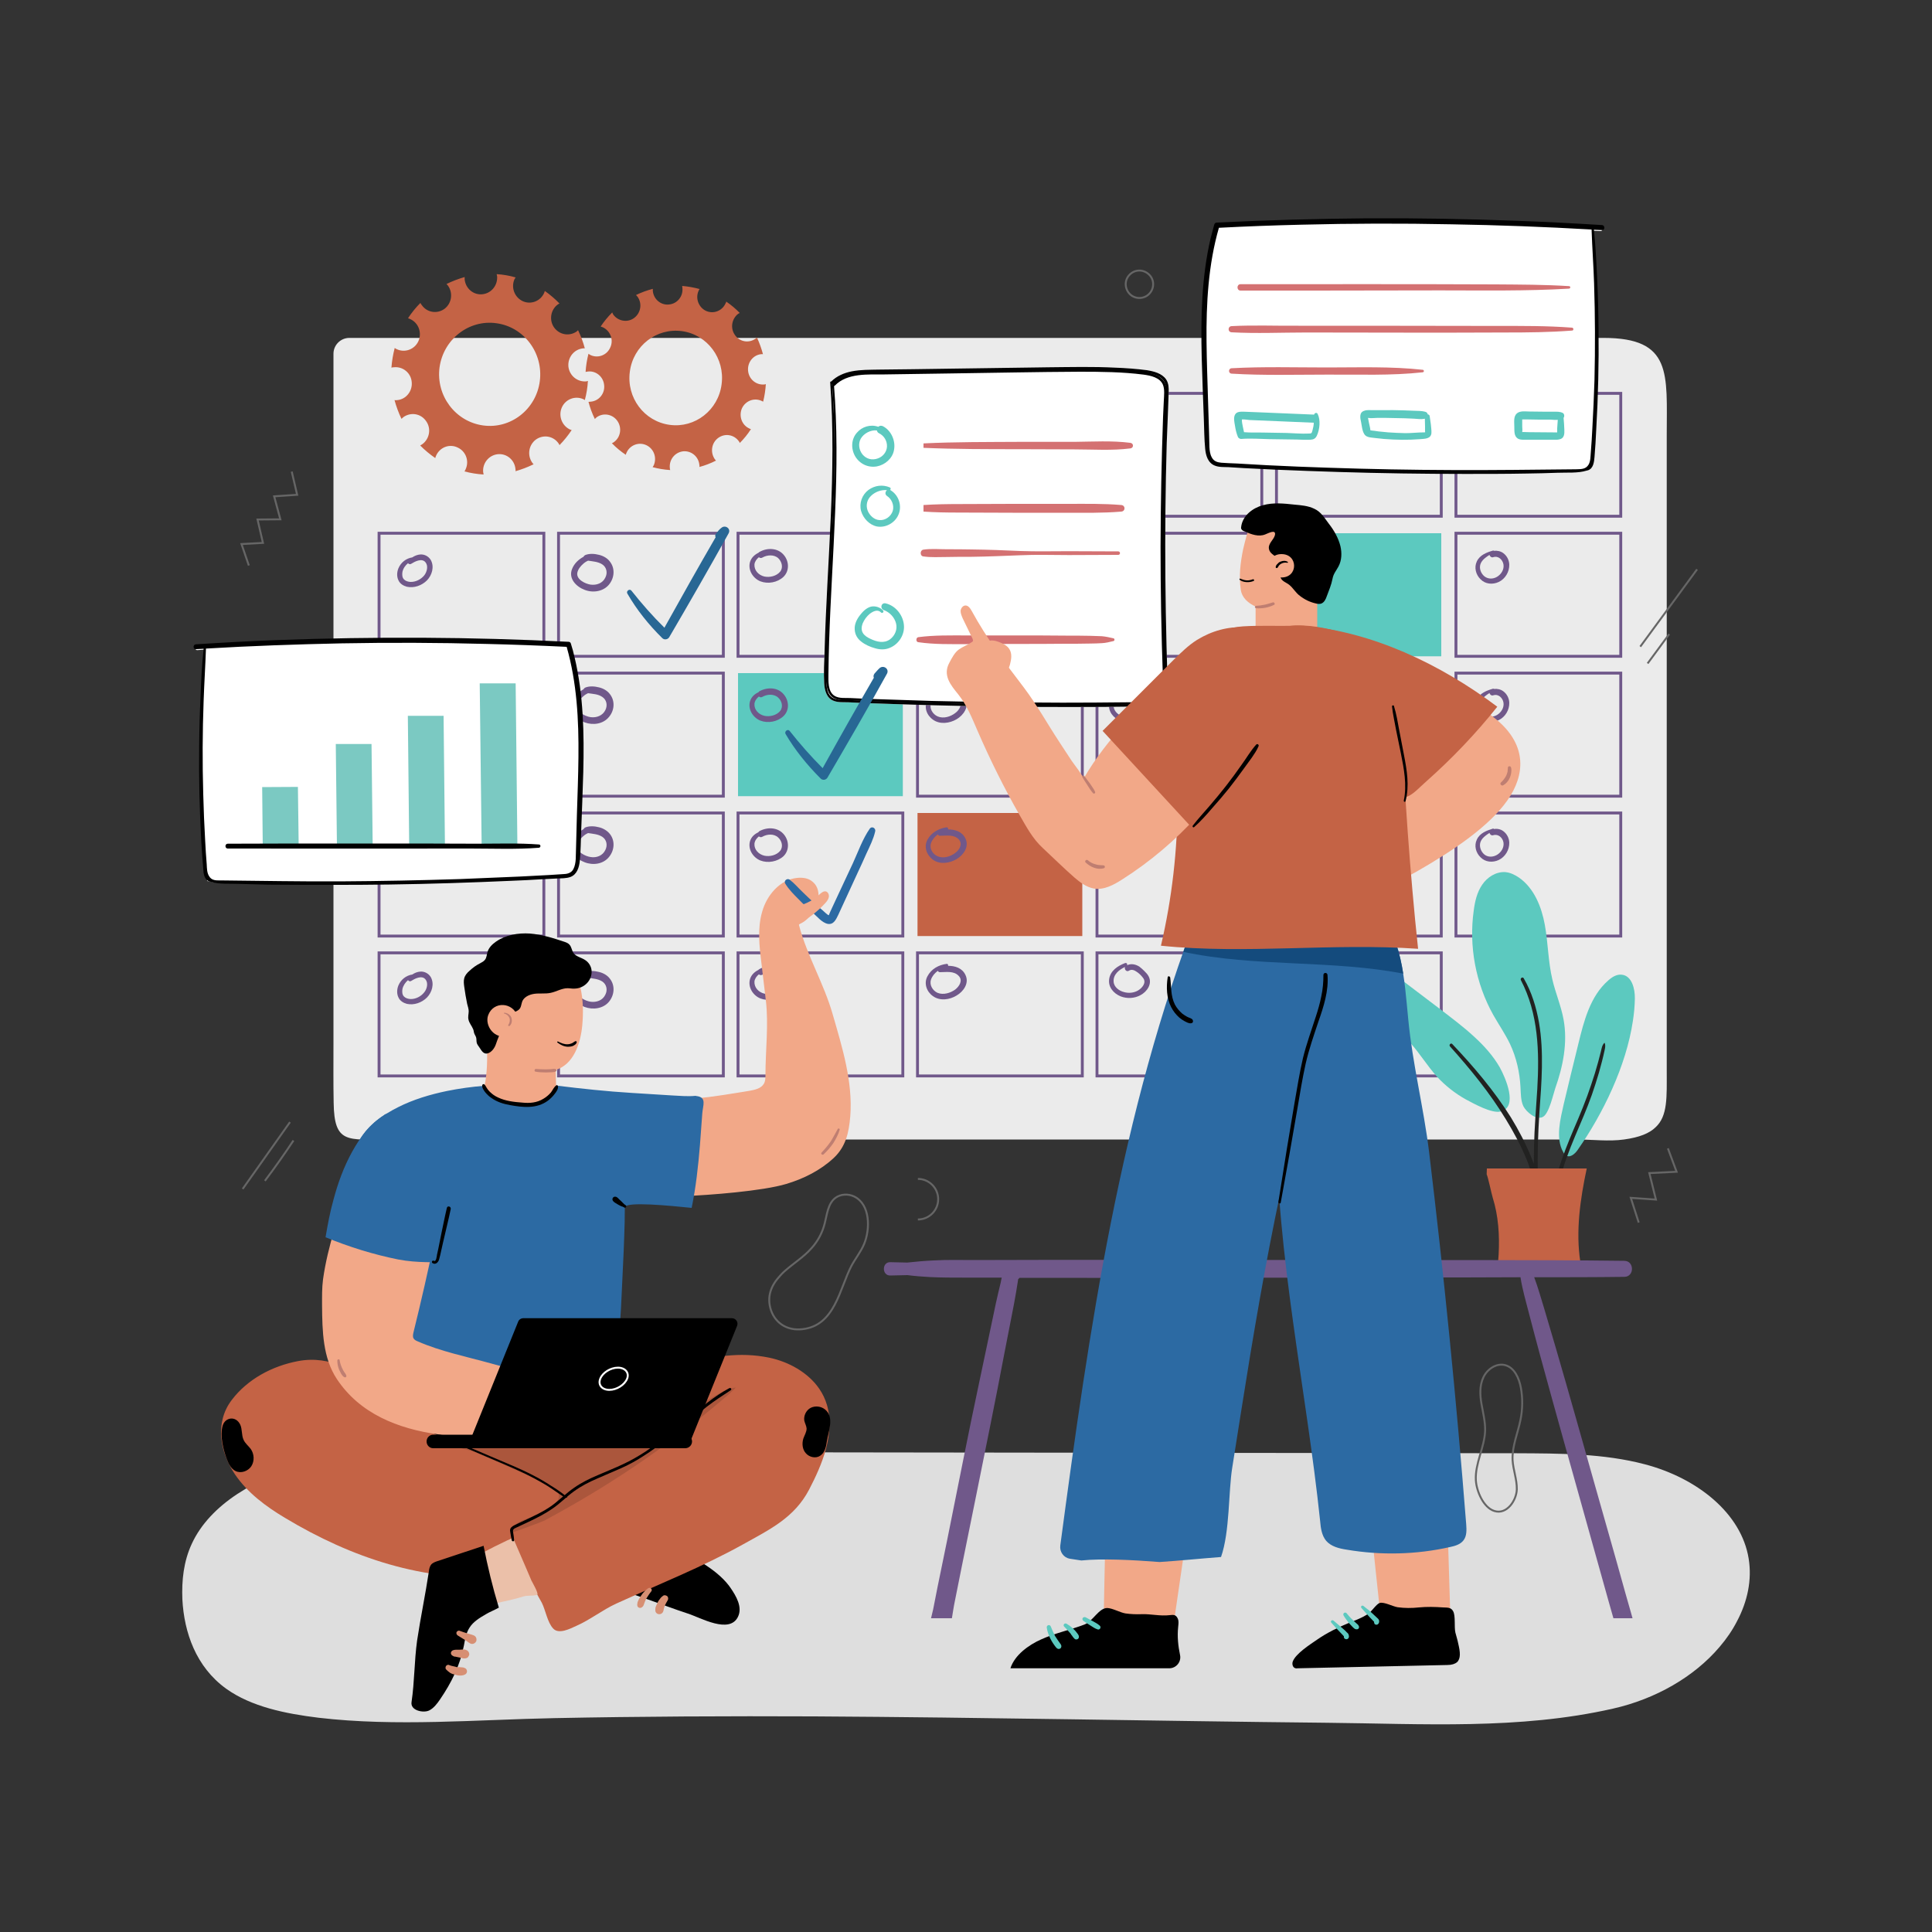 <svg xmlns="http://www.w3.org/2000/svg" viewBox="0 0 1000 1000" width="1000" height="1000"><rect x="0" y="0" width="1000" height="1000" fill="#333333" stroke="none"/><defs><clipPath id="cp1"><path d="m758.9 788.85q-7.61-96.45-19.18-192.51c-2.78-23.07-8.61-45.67-10.83-68.81-2.04-21.25-2.88-42.24-17.65-59.49-6.28-7.33-14.83-12.93-24.12-15.24-3.96-6.56-8.73-11.94-13.76-14.85-23.9-13.85-45.08 13.12-52.72 32.76-40.86 104.96-56.93 217.57-71.79 329.31-0.43 3.18 1.69 6.18 4.85 6.74q0.07 0.02 0.14 0.03 2.9 0.51 5.81 0.89c10.7-1.1 26.5-0.3 40.54 0.77 10.61-0.66 21.22-1.73 31.83-2.57 4.6-13.08 3.81-33.88 5.77-46.21 3.12-19.62 6.19-39.25 9.44-58.84 4.49-27 9.3-53.96 14.94-80.75 4.11 55.72 15.41 112.37 21.09 167.2 0.37 3.6 0.84 7.44 3.19 10.19 2.55 2.99 6.69 3.98 10.56 4.64 17.75 3.02 36.08 2.54 53.64-1.39 2.49-0.55 5.15-1.29 6.75-3.28 1.87-2.33 1.73-5.62 1.5-8.59z"></path></clipPath></defs><style>.a{fill:#dedede}.b{fill:#ebebeb}.c{fill:none;stroke:#c9ced6;stroke-miterlimit:10;stroke-width:1.5}.d{fill:none;stroke:#70588a;stroke-miterlimit:10;stroke-width:1.5}.e{fill:#5cc9bf}.f{fill:#c46345}.g{fill:#70588a}.h{fill:#222221}.i{fill:#f2a888}.j{fill:#2c6aa3}.k{fill:#ab563c}.l{fill:#ebc0a9}.m{fill:none;stroke:#fff;stroke-miterlimit:10}.n{fill:#bf7e71}.o{fill:#d78f73}.p{fill:#fff}.q{fill:#d47172}.r{fill:#7bc9c2}.s{fill:#286794}.t{fill:#144b7d}.u{fill:none;stroke:#666;stroke-miterlimit:10}</style><path class="a" d="m899.1 839.1c5.4-10.2 7.8-21.4 6-32.4-3.8-23.5-26.7-41.7-53.8-48.8-21.2-5.6-43.9-5.6-66.1-5.7q-273.3-0.3-546.6-0.7c-26.9 0-54.3 0-80 6.5-25.7 6.5-49.9 20.6-59.3 41-4.3 9.2-5.3 19.1-4.9 28.9 0.9 17 7 34.9 22.7 46.2 13 9.3 30.6 12.9 47.8 15 40.2 4.7 81.6 1 122.1 0.2 44.8-0.9 89.7-1.1 134.6-0.9 88.4 0.5 176.7 2.4 265.1 3.3 49.7 0.5 99.6 3.7 148.1-7.3 22.2-5 42.1-16.5 55.2-31.9 3.6-4.2 6.7-8.7 9.1-13.4z"></path><path class="b" d="m856.9 583.5c6.4-5.9 5.8-15.7 5.8-29.4q0-22.5 0-45 0-94 0-188 0-47.9 0-95.9c0-31.7 3-50.3-32.7-50.3q-28.4 0-56.8 0-88.5 0-177 0-182.1 0-364.2 0-25.6 0-51.2 0c-4.5 0-8.2 3.7-8.2 8.2q0 33.2 0 66.4 0 100.5 0 201 0 44.9 0 89.7c0 10.2-0.1 20.4 0.1 30.6 0.3 21.3 7.1 19 28 19q175.5 0 350.9 0 97.1 0 194.3 0 35.1 0 70.2 0c7.9 0 16.7 1.1 24.5 0 8-1.1 13.1-3.2 16.3-6.3z"></path><path class="c" d="m560.2 267.2h-85.3v-63.6h85.3z"></path><path class="d" d="m653.1 267.2h-85.3v-63.6h85.3z"></path><path class="d" d="m746 267.2h-85.3v-63.6h85.3z"></path><path class="d" d="m838.9 267.2h-85.3v-63.6h85.3z"></path><path class="d" d="m281.5 339.7h-85.3v-63.7h85.3z"></path><path class="d" d="m374.4 339.7h-85.3v-63.7h85.3z"></path><path class="d" d="m467.3 339.7h-85.3v-63.7h85.3z"></path><path class="d" d="m560.2 339.7h-85.3v-63.7h85.3z"></path><path class="d" d="m653.1 339.7h-85.3v-63.7h85.3z"></path><path class="e" d="m746 339.7h-85.3v-63.7h85.3z"></path><path class="d" d="m838.9 339.7h-85.3v-63.7h85.3z"></path><path class="d" d="m281.5 412.1h-85.3v-63.7h85.3z"></path><path class="d" d="m374.4 412.1h-85.3v-63.7h85.3z"></path><path class="e" d="m467.3 412.1h-85.3v-63.7h85.3z"></path><path class="d" d="m560.2 412.1h-85.3v-63.7h85.3z"></path><path class="d" d="m653.1 412.1h-85.3v-63.7h85.3z"></path><path class="e" d="m746 412.1h-85.3v-63.7h85.3z"></path><path class="d" d="m838.9 412.1h-85.3v-63.7h85.3z"></path><path class="d" d="m281.5 484.5h-85.3v-63.7h85.3z"></path><path class="d" d="m374.4 484.5h-85.3v-63.7h85.3z"></path><path class="d" d="m467.3 484.5h-85.3v-63.7h85.3z"></path><path class="f" d="m560.2 484.5h-85.3v-63.7h85.3z"></path><path class="d" d="m653.1 484.5h-85.3v-63.7h85.3z"></path><path class="d" d="m746 484.5h-85.3v-63.7h85.3z"></path><path class="d" d="m838.9 484.5h-85.3v-63.7h85.3z"></path><path class="d" d="m281.5 556.9h-85.3v-63.7h85.3z"></path><path class="d" d="m374.4 556.9h-85.3v-63.7h85.3z"></path><path class="d" d="m467.3 556.9h-85.3v-63.7h85.3z"></path><path class="d" d="m560.2 556.9h-85.3v-63.7h85.3z"></path><path class="d" d="m653.1 556.9h-85.3v-63.7h85.3z"></path><path class="d" d="m746 556.9h-85.3v-63.7h85.3z"></path><path fill-rule="evenodd" class="g" d="m588.2 223c-2.1 1.9-5.1 2.7-7.7 1.4-2.4-1.1-4.1-3.7-4.3-6.3-0.1-2.9 1.7-5.7 4.5-6.5q0.1-0.1 0.3 0c0.1-0.7 0.6-1.2 1.3-1.3 3.3-0.4 6.3 1.8 7.6 4.8 1.2 2.7 0.4 5.8-1.7 7.9zm-0.8-7.6c-0.5-0.8-1.3-1.4-2.2-1.8-0.8-0.4-1.7-0.6-2.5-0.5-0.4 0.1-0.8 0-1.1-0.2q-0.2 0.3-0.5 0.4c-2.2 0.7-3.3 3.3-2.8 5.5 0.5 1.8 1.9 3.5 3.7 4 1.9 0.6 4-0.4 5.2-1.9 1.2-1.6 1.4-3.9 0.2-5.5z"></path><path fill-rule="evenodd" class="g" d="m683.3 226.3c-1.5 0.9-3.2 1.4-4.9 1.2-1.9-0.1-3.6-1.2-5-2.5-2.8-2.6-4-6.3-2.4-9.9 1-2.3 3.1-3.8 5.4-4.2 0.1-0.5 0.3-0.9 0.9-1 2.3-0.5 4.1 0.4 5.9 1.9 1.4 1.2 3.1 2.8 4 4.5 2 3.7-0.8 8-3.9 10zm0.8-9.8c-1.2-1.4-2.9-3.2-4.8-3.8q-0.1 0-0.2 0c-2.9-0.4-5.7 1.5-6.3 4.4-0.7 2.7 1 5.2 3.2 6.7 1 0.7 2.1 1.2 3.4 1.1 1.2-0.2 2.3-0.9 3.3-1.7 0.9-0.9 1.9-2 2.3-3.3 0.5-1.3-0.1-2.4-0.9-3.4z"></path><path fill-rule="evenodd" class="g" d="m775.8 218.3c-1.4 3.3-5.1 5.3-8.6 5.3-3.6-0.1-7-2.6-7.6-6.4-0.1-1.1 0-2.2 0.4-3.2-0.3-0.4-0.3-1 0.1-1.4 1.6-1.7 3.4-3.1 5.7-3.8 2-0.7 4.3-0.6 6.3 0.3 1.5 0.7 2.9 1.9 3.7 3.4 0.9 1.8 0.8 3.9 0 5.8zm-2.3-2.5c0.2-2.3-2.1-4-4.2-4.3-2.2-0.3-4.6 0.8-6.6 2-0.8 1.3-1 3.1-0.2 4.6 1.2 2.1 3.6 3.1 6 2.6 2.3-0.5 4.8-2.3 5-4.9z"></path><path fill-rule="evenodd" class="g" d="m781.2 292.2c0.1 3.8-2.1 7.4-5.4 9-3.2 1.5-7 1.2-9.5-1.4-2.4-2.3-3.4-6.1-1.9-9.2 1.5-3.3 5.1-4.7 8.3-5.6 0.2-0.1 0.4 0 0.6 0.1 1.6-0.2 3.5 0.2 4.8 1.2 1.9 1.4 3 3.6 3.1 5.9zm-3 0c-0.4-2.5-2.7-4.7-5.3-3.8-0.8 0.3-1.7-0.3-1.9-1.1q0 0 0-0.1-1 0.6-1.9 1.3c-1.2 0.9-2.3 2-2.8 3.4-0.8 2.3 0.2 4.8 1.9 6.3 1.9 1.6 4.5 1.6 6.6 0.4 2.2-1.3 3.8-3.8 3.4-6.4z"></path><path fill-rule="evenodd" class="g" d="m681.6 301.4c-3.3 2.3-7.8 1.9-11-0.5-0.8-0.7-1.6-1.4-2.3-2.2-0.7-0.8-1.6-1.6-2.1-2.5-1.1-2.2 0-4.5 1.4-6.2 2.4-3 5.8-6.3 9.9-5.4 0.7 0.1 0.7 0.9 0.3 1.4 3 0.2 5.8 2.3 6.9 5.1 1.4 3.7 0 8-3.1 10.3zm0.3-10c-1.3-2.4-4.2-3.2-6.7-2.7-1.1 0.2-1.9-1.3-0.9-1.9-0.7 0.3-1.3 0.8-1.8 1.3-1.4 1.2-2.7 2.6-3.6 4.1-0.4 0.7-0.8 1.5-0.6 2.2 0.1 0.8 0.7 1.4 1.2 1.9 1.1 1.2 2.3 2.4 3.7 3.2 2.4 1.4 5.7 1 7.7-0.9 1.8-1.9 2.3-5 1-7.2z"></path><path fill-rule="evenodd" class="g" d="m590.3 299.2c-3.1 1.7-7 1.9-10.3 0.6-3.6-1.5-6.5-4.8-5.9-8.9 0.6-4.4 4.5-6.9 8.2-8.3 0.8-0.3 1.3 0.4 1.1 1.1 2-1 4.4-0.5 6.3 0.7 0.9 0.7 1.7 1.5 2.5 2.2 0.9 0.9 1.8 1.8 2.3 2.8 2.1 3.9-0.8 8-4.2 9.8zm1.3-9c-0.9-1.2-2.1-2.4-3.4-3.2-1.1-0.8-2.6-1.3-3.8-0.5-1.3 0.9-2.6-0.7-2.1-1.9-3 1.4-6.1 3.8-5.9 7.5 0.1 2.9 2.9 4.9 5.4 5.5 2.4 0.7 5.1 0.4 7.2-0.8 2.2-1.3 4.6-4.1 2.6-6.6z"></path><path fill-rule="evenodd" class="g" d="m495.1 299.4c-3.6 2.2-8.6 2.9-12.2 0.3-3.3-2.3-4.8-6.6-2.9-10.2 2-3.9 5.9-6 10-6.5 0.6-0.1 0.9 0.6 0.7 1.1 3.6-0.1 7.3 1.1 9 4.6 2.1 4.3-1 8.6-4.6 10.7zm1.1-10.2c-2.5-2.7-6.5-1.8-9.7-1.9-0.5 0-0.9-0.3-1.1-0.7-1.6 1.2-2.9 2.7-3.5 4.5-1 2.8 0.9 5.8 3.4 6.9 3 1.2 6.6 0.1 9.1-1.7 2.2-1.7 4.1-4.8 1.8-7.1z"></path><path fill-rule="evenodd" class="g" d="m405.5 298.6c-3.1 2.9-8 3.8-11.9 2.3-3.8-1.5-6.6-5.8-5.4-10 0.7-2.3 2.4-3.8 4.4-4.8q0.1-0.1 0.3-0.3c4.2-2.5 9.9-2.3 13 1.7 2.6 3.3 2.7 8.1-0.4 11.1zm-2.7-9.7c-2.2-2-5.8-1.7-8.2-0.3-0.7 0.4-1.4 0.2-1.8-0.2-1.2 1-2.1 2.2-2.3 3.7-0.2 3.2 2.2 5.6 5.1 6.3 2.8 0.6 6.3-0.2 8.2-2.5 1.7-2.1 0.9-5.2-1-7z"></path><path fill-rule="evenodd" class="g" d="m315.2 302.6c-3 3.6-8.3 4.4-12.6 2.7-4.3-1.6-8.5-5.8-6.5-10.8 1.1-2.8 3.3-4.9 5.9-6.3 0.2-0.4 0.5-0.7 0.9-0.9 2.2-0.9 4.9-0.7 7.2-0.1 2.1 0.5 4.3 1.7 5.6 3.5 2.8 3.6 2.3 8.5-0.5 11.9zm-3.5-10.5c-2.2-1.4-4.8-1.5-7.3-1.9q-1.4 0.6-2.5 1.6c-1.4 1.2-2.8 2.9-3.1 4.8-0.5 3.4 4.2 5.6 6.9 6 3.1 0.4 6.2-0.7 7.6-3.6 1.3-2.5 0.7-5.4-1.6-6.9z"></path><path fill-rule="evenodd" class="g" d="m221 300.4c-2.7 2.7-6.7 4.1-10.4 3.3-1.8-0.5-3.5-1.5-4.3-3.2-1-1.9-0.9-4.3-0.1-6.3 1.3-3.1 4-5.2 7.2-5.7 1.2-0.8 2.6-1.4 4.1-1.5 2.2-0.2 4.4 1 5.5 2.9 1.9 3.5 0.6 7.8-2 10.5zm-0.8-9.4c-1.9-2.3-5.6-0.3-7.5 0.9-0.6 0.3-1.2 0-1.5-0.4-1.4 1.1-2.5 2.7-2.9 4.5-0.2 1.3-0.2 2.9 0.8 3.9 0.9 0.9 2.1 1.2 3.3 1.3 2.7 0.1 5.5-1.3 7.2-3.4 1.4-1.8 2.2-4.9 0.6-6.8z"></path><path fill-rule="evenodd" class="g" d="m781.2 436.1c0.1 3.8-2.1 7.4-5.4 9-3.2 1.5-7 1.2-9.5-1.4-2.4-2.3-3.4-6-1.9-9.1 1.5-3.4 5.1-4.7 8.3-5.7 0.2-0.1 0.4 0 0.6 0.2 1.6-0.3 3.5 0.1 4.8 1.1 1.9 1.4 3 3.6 3.1 5.9zm-3 0c-0.4-2.5-2.7-4.6-5.3-3.8-0.8 0.3-1.7-0.3-1.9-1.1q0 0 0-0.1-1 0.6-1.9 1.3c-1.2 0.9-2.3 2-2.8 3.4-0.8 2.3 0.2 4.9 1.9 6.4 1.9 1.6 4.5 1.5 6.6 0.3 2.2-1.3 3.8-3.8 3.4-6.4z"></path><path fill-rule="evenodd" class="g" d="m681.6 445.1c-3.3 2.4-7.8 2-11-0.5-0.8-0.6-1.6-1.4-2.3-2.2-5.1-5.5 2.3-15.5 9.2-14.1 0.7 0.2 0.7 1 0.3 1.4 3 0.2 5.8 2.3 6.9 5.2 1.4 3.6 0 8-3.1 10.2zm0.3-10c-2.7-4.8-10.9-4.4-12.6 1.1-0.9 3 1.5 5.7 3.9 7.1 2.4 1.3 5.7 1 7.7-1 1.8-1.8 2.3-4.9 1-7.2z"></path><path fill-rule="evenodd" class="g" d="m590.3 445.1c-3.1 1.7-7 1.9-10.3 0.5-3.6-1.4-6.5-4.8-5.9-8.9 0.6-4.3 4.5-6.9 8.2-8.3 0.8-0.3 1.3 0.5 1.1 1.1 2-0.9 4.4-0.5 6.3 0.8 0.9 0.6 1.7 1.4 2.5 2.2 0.9 0.8 1.8 1.7 2.3 2.8 2.1 3.8-0.8 8-4.2 9.8zm1.3-9c-0.9-1.2-2.1-2.4-3.4-3.3-1.1-0.7-2.6-1.2-3.8-0.4-1.3 0.8-2.6-0.8-2.1-1.9-3 1.3-6.1 3.8-5.9 7.4 0.1 2.9 2.9 4.9 5.4 5.6 2.4 0.6 5.1 0.3 7.2-0.9 2.2-1.2 4.6-4.1 2.6-6.5z"></path><path fill-rule="evenodd" class="g" d="m495.1 444.7c-3.6 2.1-8.6 2.9-12.2 0.3-3.3-2.4-4.8-6.6-2.9-10.3 2-3.8 5.9-5.9 10-6.5 0.6 0 0.9 0.7 0.7 1.1 3.6 0 7.3 1.1 9 4.7 2.1 4.2-1 8.6-4.6 10.7zm1.1-10.3c-2.5-2.6-6.5-1.8-9.7-1.8-0.5 0-0.9-0.3-1.1-0.7-1.6 1.2-2.9 2.7-3.5 4.5-1 2.7 0.9 5.8 3.4 6.8 3 1.3 6.6 0.2 9.1-1.7 2.2-1.6 4.1-4.7 1.8-7.1z"></path><path fill-rule="evenodd" class="g" d="m405.5 443.2c-3.1 2.8-8 3.7-11.9 2.2-3.8-1.5-6.6-5.8-5.4-10 0.7-2.3 2.4-3.7 4.4-4.7q0.1-0.2 0.3-0.4c4.2-2.4 9.9-2.2 13 1.8 2.6 3.3 2.7 8.1-0.4 11.1zm-2.7-9.7c-2.2-2.1-5.8-1.8-8.2-0.4-0.7 0.4-1.4 0.2-1.8-0.2-1.2 1-2.1 2.2-2.3 3.8-0.2 3.1 2.2 5.5 5.1 6.2 2.8 0.6 6.3-0.2 8.2-2.5 1.7-2.1 0.9-5.2-1-6.9z"></path><path fill-rule="evenodd" class="g" d="m315.2 443.6c-3 3.7-8.3 4.4-12.6 2.7-4.3-1.6-8.5-5.8-6.5-10.8 1.1-2.8 3.3-4.9 5.9-6.3 0.2-0.3 0.5-0.7 0.9-0.9 2.2-0.9 4.9-0.7 7.2-0.1 2.1 0.5 4.3 1.8 5.6 3.5 2.8 3.6 2.3 8.5-0.5 11.9zm-3.5-10.5c-2.2-1.4-4.8-1.5-7.3-1.9q-1.4 0.6-2.5 1.6c-1.4 1.2-2.8 2.9-3.1 4.8-0.5 3.4 4.2 5.6 6.9 6 3.1 0.5 6.2-0.7 7.6-3.6 1.3-2.5 0.7-5.4-1.6-6.9z"></path><path fill-rule="evenodd" class="g" d="m221 442.4c-2.7 2.7-6.7 4.1-10.4 3.2-1.8-0.4-3.5-1.5-4.3-3.1-1-1.9-0.9-4.3-0.1-6.3 1.3-3.1 4-5.2 7.2-5.7 1.2-0.8 2.6-1.4 4.1-1.5 2.2-0.2 4.4 0.9 5.5 2.9 1.9 3.4 0.6 7.8-2 10.5zm-0.8-9.4c-1.9-2.4-5.6-0.3-7.5 0.8-0.6 0.4-1.2 0.1-1.5-0.4-1.4 1.2-2.5 2.8-2.9 4.5-0.2 1.4-0.2 3 0.8 4 0.9 0.9 2.1 1.2 3.3 1.3 2.7 0 5.5-1.3 7.2-3.5 1.4-1.8 2.2-4.8 0.6-6.7z"></path><path fill-rule="evenodd" class="g" d="m681.6 517.3c-3.3 2.3-7.8 1.9-11-0.5-2.4-1.9-3.9-3.6-3.6-6.8 0.1-1.4 0.4-2.8 1-4.1 1-2 2.7-3.5 4.7-4.2 4.3-1.5 10.4 1 12 5.3 1.4 3.7 0 8-3.1 10.3zm0.3-10.1c-2-3.5-7.3-3.4-10.4-1.5-4.5 2.7-2 7.6 1.7 9.7 2.4 1.4 5.7 1 7.7-0.9 1.8-1.9 2.3-5 1-7.3z"></path><path fill-rule="evenodd" class="g" d="m590.3 515.1c-3.1 1.7-7 1.9-10.3 0.6-3.6-1.5-6.5-4.8-5.9-8.9 0.6-4.4 4.5-6.9 8.2-8.3 0.8-0.3 1.3 0.4 1.1 1.1 2-1 4.4-0.5 6.3 0.7 0.9 0.7 1.7 1.4 2.5 2.2 0.9 0.9 1.8 1.8 2.3 2.8 2.1 3.9-0.8 8-4.2 9.8zm1.3-9c-0.9-1.2-2.1-2.4-3.4-3.2-1.1-0.8-2.6-1.3-3.8-0.5-1.3 0.9-2.6-0.7-2.1-1.9-3 1.4-6.1 3.8-5.9 7.5 0.1 2.9 2.9 4.9 5.4 5.5 2.4 0.7 5.1 0.4 7.2-0.8 2.2-1.3 4.6-4.1 2.6-6.6z"></path><path fill-rule="evenodd" class="g" d="m495.1 515.3c-3.6 2.2-8.6 2.9-12.2 0.3-3.3-2.3-4.8-6.6-2.9-10.2 2-3.9 5.9-6 10-6.5 0.6-0.1 0.9 0.6 0.7 1 3.6 0 7.3 1.1 9 4.7 2.1 4.3-1 8.6-4.6 10.7zm1.1-10.2c-2.5-2.7-6.5-1.9-9.7-1.9-0.5 0-0.9-0.3-1.1-0.7-1.6 1.2-2.9 2.7-3.5 4.5-1 2.8 0.9 5.8 3.4 6.9 3 1.2 6.6 0.1 9.1-1.7 2.2-1.7 4.1-4.8 1.8-7.1z"></path><path fill-rule="evenodd" class="g" d="m405.5 514.5c-3.1 2.9-8 3.8-11.9 2.3-3.8-1.5-6.6-5.8-5.4-10 0.7-2.3 2.4-3.8 4.4-4.8q0.1-0.2 0.3-0.3c4.2-2.5 9.9-2.3 13 1.7 2.6 3.3 2.7 8.1-0.4 11.1zm-2.7-9.7c-2.2-2-5.8-1.7-8.2-0.3-0.7 0.4-1.4 0.2-1.8-0.2-1.2 1-2.1 2.2-2.3 3.7-0.2 3.2 2.2 5.6 5.1 6.3 2.8 0.6 6.3-0.2 8.2-2.5 1.7-2.1 0.9-5.2-1-7z"></path><path fill-rule="evenodd" class="g" d="m315.2 518.5c-3 3.6-8.3 4.3-12.6 2.7-4.3-1.6-8.5-5.8-6.5-10.8 1.1-2.8 3.3-4.9 5.9-6.3 0.2-0.4 0.5-0.7 0.9-0.9 2.2-0.9 4.9-0.7 7.2-0.1 2.1 0.5 4.3 1.7 5.6 3.5 2.8 3.6 2.3 8.5-0.5 11.9zm-3.5-10.5c-2.2-1.4-4.8-1.5-7.3-1.9q-1.4 0.6-2.5 1.6c-1.4 1.2-2.8 2.9-3.1 4.8-0.5 3.4 4.2 5.6 6.9 6 3.1 0.4 6.2-0.7 7.6-3.6 1.3-2.5 0.7-5.4-1.6-6.9z"></path><path fill-rule="evenodd" class="g" d="m221 516.3c-2.7 2.7-6.7 4.1-10.4 3.3-1.8-0.5-3.5-1.5-4.3-3.2-1-1.9-0.9-4.3-0.1-6.3 1.3-3.1 4-5.2 7.2-5.7 1.2-0.8 2.6-1.4 4.1-1.5 2.2-0.2 4.4 1 5.5 2.9 1.9 3.5 0.6 7.8-2 10.5zm-0.8-9.4c-1.9-2.3-5.6-0.3-7.5 0.9-0.6 0.3-1.2 0-1.5-0.5-1.4 1.2-2.5 2.8-2.9 4.6-0.2 1.3-0.2 2.9 0.8 3.9 0.9 0.9 2.1 1.2 3.3 1.3 2.7 0.1 5.5-1.3 7.2-3.5 1.4-1.7 2.2-4.8 0.6-6.7z"></path><path fill-rule="evenodd" class="g" d="m781.2 363.7c0.1 3.8-2.1 7.4-5.4 9-3.2 1.5-7 1.2-9.5-1.4-2.4-2.3-3.4-6.1-1.9-9.2 1.5-3.3 5.1-4.7 8.3-5.6 0.2-0.1 0.4 0 0.6 0.1 1.6-0.2 3.5 0.2 4.8 1.2 1.9 1.4 3 3.6 3.1 5.9zm-3 0c-0.4-2.5-2.7-4.7-5.3-3.8-0.8 0.3-1.7-0.3-1.9-1.1q0 0 0-0.1-1 0.6-1.9 1.3c-1.2 0.9-2.3 2-2.8 3.4-0.8 2.3 0.2 4.8 1.9 6.3 1.9 1.6 4.5 1.6 6.6 0.4 2.2-1.3 3.8-3.8 3.4-6.4z"></path><path fill-rule="evenodd" class="g" d="m590.3 372.7c-3.1 1.7-7 1.9-10.3 0.5-3.6-1.5-6.5-4.8-5.9-8.9 0.6-4.3 4.5-6.9 8.2-8.3 0.8-0.3 1.3 0.5 1.1 1.1 2-1 4.4-0.5 6.3 0.8 0.9 0.6 1.7 1.4 2.5 2.2 0.9 0.8 1.8 1.7 2.3 2.8 2.1 3.8-0.8 8-4.2 9.8zm1.3-9.1c-0.9-1.1-2.1-2.4-3.4-3.2-1.1-0.8-2.6-1.3-3.8-0.4-1.3 0.8-2.6-0.8-2.1-2-3 1.4-6.1 3.8-5.9 7.5 0.1 2.9 2.9 4.9 5.4 5.6 2.4 0.6 5.1 0.3 7.2-0.9 2.2-1.3 4.6-4.1 2.6-6.6z"></path><path fill-rule="evenodd" class="g" d="m495.1 372.3c-3.6 2.1-8.6 2.8-12.2 0.2-3.3-2.3-4.8-6.5-2.9-10.2 2-3.8 5.9-6 10-6.5 0.6-0.1 0.9 0.6 0.7 1.1 3.6-0.1 7.3 1.1 9 4.6 2.1 4.3-1 8.7-4.6 10.8zm1.1-10.3c-2.5-2.6-6.5-1.8-9.7-1.9-0.5 0-0.9-0.3-1.1-0.6-1.6 1.1-2.9 2.7-3.5 4.5-1 2.7 0.9 5.7 3.4 6.8 3 1.3 6.6 0.2 9.1-1.7 2.2-1.6 4.1-4.7 1.8-7.1z"></path><path fill-rule="evenodd" class="g" d="m405.5 370.7c-3.1 2.9-8 3.8-11.9 2.3-3.8-1.5-6.6-5.8-5.4-10 0.7-2.3 2.4-3.8 4.4-4.7q0.1-0.2 0.3-0.4c4.2-2.4 9.9-2.3 13 1.8 2.6 3.3 2.7 8.1-0.4 11zm-2.7-9.6c-2.2-2.1-5.8-1.8-8.2-0.4-0.7 0.4-1.4 0.2-1.8-0.2-1.2 1-2.1 2.2-2.3 3.8-0.2 3.1 2.2 5.5 5.1 6.2 2.8 0.6 6.3-0.2 8.2-2.5 1.7-2.1 0.9-5.2-1-6.9z"></path><path fill-rule="evenodd" class="g" d="m315.2 371.1c-3 3.7-8.3 4.4-12.6 2.8-4.3-1.7-8.5-5.8-6.5-10.8 1.1-2.8 3.3-4.9 5.9-6.3 0.2-0.4 0.5-0.7 0.9-0.9 2.2-0.9 4.9-0.7 7.2-0.1 2.1 0.5 4.3 1.7 5.6 3.5 2.8 3.6 2.3 8.5-0.5 11.8zm-3.5-10.4c-2.2-1.5-4.8-1.5-7.3-1.9q-1.4 0.6-2.5 1.6c-1.4 1.2-2.8 2.9-3.1 4.8-0.5 3.4 4.2 5.6 6.9 6 3.1 0.4 6.2-0.8 7.6-3.6 1.3-2.5 0.7-5.4-1.6-6.9z"></path><path fill-rule="evenodd" class="g" d="m221 370c-2.7 2.6-6.7 4.1-10.4 3.2-1.8-0.4-3.5-1.5-4.3-3.1-1-2-0.9-4.3-0.1-6.3 1.3-3.1 4-5.2 7.2-5.7 1.2-0.9 2.6-1.4 4.1-1.5 2.2-0.2 4.4 0.9 5.5 2.9 1.9 3.4 0.6 7.8-2 10.5zm-0.8-9.4c-1.9-2.4-5.6-0.4-7.5 0.8-0.6 0.4-1.2 0.1-1.5-0.4-1.4 1.2-2.5 2.8-2.9 4.5-0.2 1.4-0.2 3 0.8 4 0.9 0.9 2.1 1.2 3.3 1.2 2.7 0.1 5.5-1.2 7.2-3.4 1.4-1.8 2.2-4.8 0.6-6.7z"></path><path fill-rule="evenodd" class="g" d="m683.1 363.2c0.1 3.3-1.7 6.6-4.5 8.2-2.7 1.6-6.8 2.2-9.3-0.2-1.3-1.2-1.6-3.3-1.8-5-0.2-1.7 0.2-3.5 1.1-4.9 1.3-2 3.2-3.2 5.5-3.7q0 0 0-0.1 0.3 0 0.5 0 0.3-0.1 0.6-0.1 0.4-0.1 0.7-0.2c0.6 0 1.1 0.1 1.6 0.2 1 0.2 2.1 0.5 2.9 1.1 1.7 1.1 2.6 2.7 2.7 4.7zm-2.1-0.6c-0.4-1.2-1.4-1.8-2.6-2.2-0.6-0.2-1.3-0.2-2-0.3-0.8 0-1.5-0.3-2.3-0.4q-0.3-0.1-0.5-0.4c-1.5 0.8-2.9 1.9-3.6 3.4-0.6 1.2-0.6 2.7-0.4 4 0.1 1.3 0.4 2.8 1.5 3.5 2.2 1.4 5.5 0.8 7.4-0.8 1.8-1.5 3.3-4.4 2.5-6.8z"></path><path class="e" d="m715.7 524.5c4.3 5.5 9.6 10.1 14.3 15.3 4.9 5.5 8.8 11.9 13.7 17.4 4.3 4.7 9.5 8.8 15.1 11.9 4 2.1 13.3 7.4 18 6.2 9.2-2.3 2.3-17.7-0.5-22.8-3.5-6.1-8.3-11.4-13.5-16.1-5.3-4.9-11.2-9.3-16.9-13.7q-9.7-7.4-19.5-14.8c-1.5-1.2-3.1-2.5-4.7-3.6-1.3-0.9-2.8-1.7-4.4-1.9-2.8-0.3-5.4 1.5-6.8 3.9-3.5 6.2 1.4 13.4 5.2 18.2z"></path><path class="e" d="m809.3 527.7c-1.3-7.1-4.2-13.8-5.8-20.7-2.2-9.3-2.2-18.9-3.9-28.3-1.7-9.3-5.5-18.9-13.3-24.4-2.2-1.5-4.6-2.7-7.2-2.9-4.7-0.3-9.3 2.6-11.9 6.5-2.7 3.9-3.8 8.7-4.4 13.4-2.6 18.4 1 37.7 10.1 54 2.9 5.1 6.2 9.9 8.7 15.1 3.3 7 5 14.7 5.4 22.3 0.2 3.4 0.1 6.9 1.5 9.9 1.5 2.9 6.6 7.4 10.1 5.5 3.2-1.7 5.3-11.6 6.4-14.8 4-11.3 6.5-23.6 4.3-35.6z"></path><path class="e" d="m845.2 528.3q0.9-5.8 1-11.4c0.1-5.2-1.6-11.9-6.8-12.4-2.6-0.3-5 1.2-7 3-9.3 8.1-12.6 21-15.5 33-2.5 10.3-5.1 20.6-7.5 30.9-1.7 7.6-4.4 17.7-0.3 24.9 0.4 0.8 0.9 1.5 1.7 1.9 2.1 1.1 4.5-1.1 5.8-3 13-18.6 25.1-43.3 28.6-66.9z"></path><path class="h" d="m830.6 539.9c0-0.1-0.2-0.1-0.2-0.1-1.2 1.2-1.4 2.9-1.8 4.5q-0.7 2.7-1.4 5.4-1.6 5.9-3.6 11.7c-2.6 7.9-5.8 15.6-9.1 23.2-5.8 13.8-11.6 28.2-10.7 43.4 0.1 1.4 2.2 1.4 2.1 0-1-15.9 5.5-30.8 11.6-45.2 3.1-7.2 6-14.3 8.3-21.7q1.9-5.8 3.4-11.8 0.7-2.7 1.3-5.5c0.3-1.4 0.6-2.6 0.1-3.9z"></path><path class="h" d="m796 608.1c-0.3-10.8 0.1-21.6 0.8-32.4 1.1-15.4 2.4-31-0.2-46.3-1.4-8-3.8-15.9-7.9-23-0.5-1-2-0.1-1.5 0.9 9.1 17.4 9.6 37.1 8.5 56.3-0.6 10-1.5 20-1.7 30q-0.1 4.4-0.1 8.8-0.6-1.7-1.3-3.3c-2.9-7.2-6.5-14.1-10.6-20.8-8.6-13.7-19.1-26.1-30.3-37.9-0.7-0.8-1.9 0.4-1.2 1.2 10.6 11.8 20.7 24.2 28.9 37.7 4.1 6.7 7.8 13.6 10.8 20.9 1.6 3.9 2.9 8 4 12q0.2 6.2 0.8 12.3c0.1 1.2 2 1.2 1.9 0q-0.2-1.6-0.3-3.2 0.2 0.6 0.4 1.2c0.3 1.2 2.3 1 2.1-0.3-0.4-4.7-1.6-9.5-3.1-14.1z"></path><path class="f" d="m821.3 604.8c-3.4 15.9-5.8 32.6-3.3 48.5-5.5 0.1-33.6 0.2-42.6 0.1q0.2-2.1 0.3-4.2c0.5-9.9-0.1-19.8-3.1-29.4-0.7-2.3-2.2-9.8-3.1-12l0.1-3z"></path><path class="g" d="m460.8 660.2c3-0.1 6-0.1 8.9-0.2 3.9 0.5 7.7 0.8 11.5 1 6.1 0.3 12.3 0.3 18.4 0.3q9.5 0 18.9 0c-0.2 0.9-0.4 1.7-0.5 2.4q-1.3 5.3-2.5 10.7-4.3 20.4-8.6 40.8c-5.9 27.5-11.2 55.1-16.8 82.7q-2.4 11.7-4.8 23.4-1.2 5.8-2.3 11.7c-0.4 1.5-0.7 3.1-1.1 4.6h10.8c0.5-2.9 0.9-5.9 1.5-8.7q1.9-9.3 3.7-18.5 3.8-18.5 7.5-37c4.9-24.4 9.9-48.7 14.5-73.1q2-10.3 4-20.5c0.7-3.6 1.4-7.2 2-10.8q0.4-2.5 0.8-4.9c0.1-0.7 0.2-1.3 0.3-2q0 0 0 0 0.4-0.3 0.7-0.7 4.3 0 8.6 0c24.7 0.1 49.4 0 74 0q73.5-0.1 147-0.2 14.8-0.1 29.7-0.1c1 6.6 3 13.1 4.6 19.5 1.8 7 3.7 14 5.6 21.1 3.8 14 7.7 28 11.6 42q11.9 42.6 23.8 85.1 1.3 4.4 2.5 8.8h9.9q-0.4-1.6-0.9-3.2l-2.6-9.1-5.2-18.6q-5.2-18.2-10.3-36.3c-6.9-24.3-13.7-48.7-20.8-73q-2.9-10-5.9-20c-1.7-5.4-3.2-11-5.2-16.3 15.5 0 31 0 46.6-0.2 2.7 0 4-2.1 4-4.1 0-2.1-1.3-4.2-4-4.2-49.3-0.6-98.7-0.3-148-0.4-49-0.1-97.9-0.1-146.9-0.1-13.9 0-27.8 0.1-41.7 0.1-7 0-14-0.2-20.9 0.2-4.5 0.2-9.1 0.6-13.6 1.1q-4.4-0.1-8.8-0.2c-4.4-0.1-4.4 7 0 6.9z"></path><path class="i" d="m413.5 478.3c4.1-1.2 7.4-5.8 9.1-9.6 1.8-4.1 1.5-9.5-2-12.3-2.1-1.9-5.2-2.3-8-2-8.9 0.9-15.7 8.9-18.1 17.5-2.5 8.5-1.5 17.7-0.4 26.5q1.1 9.7 2.3 19.4c1.5 12.6-0.2 25.8-0.2 38.5 0 1.5 0 3.2-0.8 4.6-1.4 2.5-4.7 3.2-7.5 3.7-13.9 2.2-28.1 4.9-42.1 4.4-12.3-0.5-26.4-4.4-32.1 10.4-3.3 8.3-0.6 18.1 5.2 24.9 5.9 6.7 14.4 10.6 23.2 12.3 8.7 1.8 3.2 2.9 12.1 2.5 12.9-0.5 40.5-2.6 52.8-6.3 9-2.7 17.6-7 24.5-13.4 6.3-5.9 7.9-13.2 8.6-21.6 1.4-17.9-4.2-35.8-9.1-52.8-4.5-15.8-13.3-30.4-17.4-46q0-0.4-0.1-0.7z"></path><path class="i" d="m306.8 568c-1.1-1.4-2.5-1.9-4-2.2-4.3-0.6-8.5-0.5-12.7-2-0.7-0.2-1.4-0.5-1.8-1.1-0.4-0.7-0.5-1.5-0.5-2.2q-0.1-3.1-0.2-6.1 0-0.3 0-0.6c9.2-2.8 12.9-13.4 13.8-23.3 1.1-12.5-0.1-28-11.5-35.7-7.3-4.9-17.1-5.6-25.1-2-8 3.6-14 11.2-15.9 19.8-1.3 6.3 0.8 8.5 1.6 14.9 0.6 5.4 1.3 10.9 1.6 16.3 0.2 6.4-0.2 14.5-1.6 19.1-0.5 1.5-2.4 2-3.9 2.7-1.4 0.7-3.9-0.3-5.1 1.1-5.2 5.7-10.2 11.9-15.9 17.2 13.5 5.7 27.7 9.7 42.1 12.2 10.1 1.8 30.6 7.8 37.6-3 1.5-2.4 2.3-5.1 2.8-7.8q0.2-1 0.3-2.1c0.7-4.7 1.9-11.2-1.6-15.2z"></path><path class="j" d="m360.4 567.3q-0.2-0.1-0.4-0.1c-4 0.4-8.1 0-12.1-0.2-6.9-0.5-13.9-0.8-20.8-1.3-13.1-0.8-26.1-2.2-39.1-3.8-1.5 2.8-3.6 5.2-6.4 7-10.1 6.3-24.3 2.5-30.9-6.9-6.5 0.5-13 1.4-19.4 2.7-8.7 1.8-17.4 4.4-25.3 8.4-7.7 3.9-15.3 9-19.7 16.7-2.6 4.5-4.4 9.8-5.9 14.8-1.6 5.4-2.6 10.9-3.1 16.5-1.3 15.9 2 30.4 4.1 46 2.9 20.1 3.7 54.7 23.5 66.3 7.1 4.2 15.5 5 23.7 5.8 28.6 2.5 58.9 4.7 85.6-4.2 2.6-11.4 4.4-22.9 5.5-34.7 0.9-10.3 1.7-20.7 2.1-31 0.4-9.8 1-19.5 1.3-29.3 0.2-5 0.3-10 0.3-15-0.1-3.3 23.8-0.9 34.6 0.2 2.2-10.7 3.4-21.6 4.3-32.6 0.4-5.4 0.8-10.9 1.2-16.3 0.3-4.2 2.5-8.4-3.1-9z"></path><path d="m378.2 822q-0.5-0.7-1-1.4c-6.9-8.9-18.9-14.7-28.6-19.9-10.7-5.7-22.8-10.4-35.2-9.7-11.2 0.6-26.7 8.2-29 20.1-0.3 1.3-0.4 2.7 0.2 4 1.3 3.1 5.5 3.4 8.9 3.4 14.4 0.1 28.3 4.6 41.7 9.3 7 2.5 13.9 5.1 20.9 7.4 6.3 2 21.5 10.8 25.9 1.6 2.4-5-1-10.7-3.8-14.8z"></path><path class="f" d="m424.1 718.9c-5.8-8.5-15.9-14.1-26.1-16.2-30.4-6.2-57.1 9.9-85.5 17.2-11.1 2.9-18.3 1.8-29.1 0.9-13.7-1.1-27.8 0.3-41.6-0.5-12.9-0.8-26.9-1.8-38.9 1.7q-2.4-1.5-4.8-3.1c-13.5-8.8-26.9-17.6-43.8-14.4-13.3 2.5-26.2 9.3-34.4 20.2-8.8 11.6-6.1 26.8 1.7 38.4 6.5 9.6 16.1 16.7 26 22.6 34.3 20.6 71.8 33.2 112.2 30.4 6-0.4 15 1.6 17.6 7.8 0.8 1.9 2 3.7 3 5.6 2 3.9 2.9 10.2 5.9 13.4 2.9 3.2 8.8 0.1 11.9-1.3 7.3-3.2 13.6-8.3 20.8-11.6 21.8-9.9 44.7-19 65.7-30.7 14-7.8 26.5-13.8 34.1-28.3 6.7-12.9 13.6-29.1 9.2-43.9-0.9-3-2.2-5.7-3.9-8.2z"></path><path class="k" d="m253.3 754.8q12.1 5.4 24.2 10.7c4.2 1.9 13.7 5 11.4 10.5-2 4.9-12.4 8.6-16.8 10.3-3 1.1-6.5 2.6-7.1 5.7q-0.1 0.7 0 1.3c4.6-1.6 9.2-3.3 13.7-5q1.6-0.7 3.2-1.3 6.1-3.3 12.1-6.7c29.9-16.9 58-36.8 84-59.3q1.5-1.4 2.9-2.8c-4.4 0.2-8.7 3.1-12.7 5.4-15.7 9.1-36.8 10.1-54.5 12.9-20.8 3.2-41.8 4.8-62.8 5-8.5 0-17.5-0.1-25.1 3.9 0.8-0.5 12.3 4.2 14.2 4.6 2.7 0.5 5 1.3 7.2 2.2 2 0.8 3.9 1.7 6.1 2.6z"></path><path d="m293.6 775c-2.6-2.3-5.5-4.2-8.4-6q-4.6-3-9.5-5.5c-6.6-3.4-13.6-6.2-20.4-9.1-14.2-6-28.3-12.2-42.1-18.9-3.9-1.8-7.7-4.6-11.4-6.6-3.7-2.1-7.3-4.3-11.1-6.2-0.6-0.3-1.4 0.5-0.8 1 5.8 4.6 12.7 7.8 19.3 11.1 6.7 3.3 13.5 6.4 20.3 9.5q10.8 4.8 21.6 9.4c6.9 3 13.9 5.8 20.7 9.1q5.5 2.7 10.9 5.9c3.4 2.1 6.6 4.5 9.9 6.6 0.3-0.4 0.7 0.1 1-0.3z"></path><path class="l" d="m275.3 818.5q-0.1-0.1-0.1-0.1-1.6-3.7-3.2-7.5-3.2-7.4-6.4-14.8c-0.2-0.5-18.6 8.8-20.2 10.1-0.7 0.6-1.4 1.2-1.8 2-0.7 1.1-0.8 2.4-1 3.6-0.4 3.5-0.9 7.1-0.3 10.5 0.7 3.5 2.8 6.9 6.2 8 2.5 0.8 5.3 0.2 7.9-0.4 4.9-1.1 9.8-2.1 14.6-3.6 2.2-0.6 4.4-0.2 6.6-0.7 0.2-0.1 0.3-0.1 0.5-0.2 0.7-0.8-2.4-6-2.8-6.9z"></path><path d="m250.3 800.1q-11.9 3.9-23.8 7.9c-1.2 0.4-2.6 0.9-3.4 1.9-0.7 1-1 2.2-1.1 3.4-1.8 12-4.3 23.8-6.1 35.8-1.5 10.8-1.3 21.2-2.9 32-0.6 4.3 6.2 5.7 9.2 4.2 2.3-1.2 4-3.4 5.5-5.6 6-8.8 10.3-17.4 12.4-27.9 0.6-3.2 1.1-6.5 2.9-9.3 2-3.2 5.4-5.2 8.7-7.1 1.4-0.9 4.2-2 6.5-3.3-3.2-10.5-5.8-21.2-7.9-32z"></path><path class="i" d="m296.3 740.5c1.5-0.7 2.6-2.1 3.5-4.6 1.4-4.2 0.6-9.2-1.8-12.9-3.1-4.8-8.7-8.5-14.3-9.7-5.7-1.2-11.3-3.2-17.1-4.4-4.2-0.9-8.3-2-12.5-3.2-12.6-3.5-26.1-6.2-38.1-11.5-0.7-0.3-1.5-0.7-1.9-1.4-0.6-0.9-0.3-2.1-0.1-3.1q6-24.3 11.1-48.7c1.1-5.6 2.2-11.2 2.2-16.8-0.2-10.3-4.3-20.5-11.4-27.9-4.3-4.6-10.3-8.3-16.5-7.5-5.2 0.6-9.6 4.1-12.5 8.4-2.9 4.3-4.4 9.3-6 14.2-5.2 16.7-11.3 33.5-13.7 50.8-0.6 4.5-0.5 9.1-0.5 13.6 0.1 13.1 0.4 27 7.6 37.9 23.7 35.9 78.6 31.5 115.4 28 2.8-0.2 4.9-0.3 6.6-1.2z"></path><path d="m246.5 537.2c-0.2-0.9-0.8-1.6-1.1-2.5-0.2-0.7-0.2-1.3-0.5-2-0.7-1.7-2-3.1-2.4-4.9-0.4-1.6 0.1-2.9 0.1-4.4 0-1.2-0.5-2.6-0.8-3.8q-0.9-4.4-1.5-8.8c-0.2-1.5-0.4-3 0-4.5 0.4-1.5 1.5-2.8 2.7-3.8 1.7-1.6 3.5-2.9 5.5-3.9 0.9-0.5 1.9-1 2.5-1.8 0.9-1.1 0.9-2.6 1.3-3.9 0.6-2.3 2.4-4.1 4.4-5.5 5-3.5 11.4-4.6 17.6-4.2 6.1 0.5 12 2.3 17.9 4.3 0.9 0.3 1.9 0.7 2.5 1.4 1.1 1.1 1.2 2.9 2.1 4.3 1.3 2 4.2 2.4 6.2 3.8 1.8 1.2 3 3.2 3.2 5.3 0.4 5.1-3.8 9.3-8.8 9.4-1.2 0.1-2.4-0.2-3.6-0.2-3.1 0-5.8 1.8-8.8 2.4-2.8 0.6-5.7 0.1-8.5 0.5-2.8 0.4-5.8 1.9-6.4 4.6-0.6 2.3-0.6 3.3-2.8 4.4-1.5 0.8-3.4 1-4.5 2.5-1.2 1.7-2 4.1-2.8 6.1q-1.4 3.3-2.7 6.7c-0.5 1.4-0.9 2.9-1.8 4.1-0.8 1.2-2.1 2.3-3.5 2.5-2.2 0.3-3.2-2.4-4.3-3.8-0.3-0.4-0.6-0.8-0.8-1.3-0.4-1-0.2-2-0.4-3z"></path><path d="m377.5 718.5c-7.8 4.2-14.9 10.2-21.7 15.9-7 5.8-14 11.7-21.5 16.8-3.8 2.5-7.8 4.8-11.9 6.7-4.2 2-8.6 3.7-12.9 5.6-4.3 1.8-8.6 3.9-12.4 6.6-4.1 2.8-7.6 6.4-11.6 9.3-4.4 3.1-9.4 5.4-14.3 7.7q-1.8 0.9-3.6 1.7c-1 0.5-2.1 0.9-2.9 1.7-0.7 0.6-0.8 1.5-0.6 2.4q0.3 2.2 0.8 4.4c0.2 0.7 1.3 0.6 1.2-0.1q-0.1-1.7-0.4-3.4c-0.1-0.7-0.3-1.3-0.1-1.9 0.3-0.7 1-0.9 1.6-1.2 2.1-1 4.2-2 6.4-3 4.2-2 8.4-4.1 12.3-6.8 4-2.7 7.3-6.2 11.2-9 3.7-2.7 7.8-4.8 12-6.6 4.2-1.9 8.5-3.6 12.7-5.5q6-2.7 11.6-6.4c7.4-4.7 14.1-10.3 20.8-15.9 3.9-3.2 7.8-6.4 11.8-9.5 3.9-3 8-5.7 12.2-8.4 0.7-0.5 0.1-1.5-0.7-1.1z"></path><path class="i" d="m263.3 536.1c-7.5 2.3-12.6-5.4-10.6-10.7 2.8-7.4 12.9-6.7 15.2 0.7"></path><path class="j" d="m198.6 577.3q0.2-0.2 0.5-0.4c1.9-1.2 3.6 1.1 5.2 1.9 2.3 1.2 4.7 2 7 3 3.6 1.5 6.9 3.4 9.9 5.8 6 4.6 10.9 10.9 13.7 18 6 15 3 31.9 0 47.8-10-0.2-18.8 0.4-28.8-1.5-12.9-2.6-25.4-6.5-37.6-11.5 1.1-6.5 2.3-13 4.1-19.4 2.3-8.7 5.4-17.2 9.8-25.1 4.2-7.5 8.9-13.9 16.2-18.6z"></path><path d="m224.2 749.6h130.5c1.9 0 3.5-1.6 3.5-3.5 0-1.9-1.6-3.5-3.5-3.5h-130.5c-1.9 0-3.4 1.6-3.4 3.5 0 1.9 1.5 3.5 3.4 3.5z"></path><path d="m243.6 744.9h114.2l23.7-58.6c0.8-1.9-0.6-4-2.7-4h-107.9c-1.2 0-2.3 0.7-2.7 1.8z"></path><path class="m" d="m324.6 713.6c-1.3 3.2-5.4 5.8-9.2 5.8-3.8 0-6-2.6-4.7-5.8 1.2-3.1 5.3-5.7 9.1-5.7 3.8 0 6 2.6 4.8 5.7z"></path><path d="m297.9 538.9c-0.7 0.2-1.2 0.8-1.9 1.1-0.7 0.3-1.5 0.5-2.2 0.5-1.7 0.1-3.4-0.6-4.9-1.4-0.3-0.2-0.7 0.2-0.4 0.5 1.6 1.2 3.3 2.1 5.4 2.2 0.9 0 1.8-0.1 2.6-0.4 0.8-0.4 1.8-0.9 2-1.9 0.1-0.3-0.2-0.7-0.6-0.6z"></path><path class="j" d="m450.2 428.9c-3.7 5.3-6 11.9-8.7 17.8q-4.3 9.2-8.6 18.4-1 2.2-2 4.3-0.6 1.3-1.2 2.6c-0.1 0.2-0.7 1.7-0.7 1.7-0.4 0.2-2.8-2.2-3.2-2.5q-1.7-1.4-3.3-2.9c-2.5-2.2-4.9-4.4-7.2-6.7-2.2-2.1-4.2-4.5-6.6-6.3-1.3-0.9-3.1 0.6-2.3 2 1.8 3 4.5 5.7 7 8.2 2.3 2.4 4.8 4.7 7.3 6.9 2.1 1.9 4.9 5.3 7.8 5.8 3.1 0.5 4.3-2.5 5.4-4.7 3.3-7.2 6.6-14.3 9.9-21.5q2.4-5.1 4.7-10.3c1.7-3.7 3.6-7.4 4.5-11.4 0.4-1.6-1.7-2.9-2.8-1.4z"></path><path class="n" d="m264.6 526.5c-0.6-1.3-2.1-2.3-3.6-2.3-0.2 0-0.3 0.4 0 0.4 1.2 0.3 2.2 1.1 2.7 2.3 0.4 1.2 0.1 2.6-0.6 3.6-0.3 0.4 0.3 0.8 0.7 0.5 1.2-1.1 1.4-3 0.8-4.5z"></path><path class="i" d="m413.3 478.7c4.9-3.4 9.9-6.8 13.9-11.3 0.8-0.9 1.6-1.9 1.8-3.1 0.2-1.2-0.4-2.6-1.5-2.9-1.3-0.3-2.5 0.8-3.5 1.7-3.8 3.5-8.8 5.8-13.9 6.2"></path><path class="n" d="m287.8 553.5c-0.7-0.5-1.7-0.2-2.5-0.1q-1.3 0.1-2.7 0.1c-1.7 0-3.5-0.1-5.2-0.2-0.8-0.1-1 1.3-0.2 1.4 1.8 0.3 3.6 0.4 5.4 0.4q1.4 0 2.7-0.1c0.8-0.1 2 0 2.6-0.6 0.3-0.3 0.2-0.7-0.1-0.9z"></path><path d="m124.3 737.3c1.2 2.5 0.6 5.5 1.8 8 0.8 1.8 2.5 3.1 3.7 4.7 1.8 2.6 2 6.2 0.3 8.9-1.7 2.6-5.4 3.9-8.2 2.5-2.2-1.1-3.5-3.6-4.4-5.9-1.9-4.9-3.8-12.5-2.2-17.7 1.3-4.2 6.7-5.1 9-0.5z"></path><path d="m427 729.5c-2-1.6-5-2-7.4-0.8-2.3 1.2-3.7 4-3.3 6.6 0.3 1.4 1.1 2.7 1.2 4.1 0 1.8-1.1 3.5-1.7 5.2-0.8 2.6-0.5 5.7 1.4 7.7 1.8 2 5.1 2.7 7.3 1.2 2.5-1.6 3.1-4.8 3.5-7.6 0.8-5.1 4-12.4-1-16.4z"></path><path class="o" d="m240.4 863.3c-0.4-0.2-0.9-0.3-1.4-0.3-0.3 0-0.7 0-1-0.1q-0.5 0-1 0-0.2 0-0.5 0 0 0-0.1 0c-0.7-0.2-1.3-0.4-2-0.5q-1-0.2-2-0.6c-0.5-0.3-1.3 0.1-1.6 0.6-0.3 0.6-0.3 1.4 0.2 1.8q0.9 0.9 1.9 1.6c0.8 0.5 1.6 0.8 2.5 1 1.7 0.5 3.9 0.8 5.5-0.2 0.6-0.4 0.9-1.1 0.8-1.8-0.1-0.7-0.6-1.3-1.3-1.5z"></path><path class="o" d="m241.2 854c-0.6-0.3-1.3-0.2-2-0.2l-1.5 0.1q-0.7 0-1.5 0c-0.3 0-0.7 0-1.1 0.1q-0.3 0.1-0.7 0.2c-0.5 0.2-0.9 0.7-1 1.2-0.1 0.6 0.2 1.2 0.7 1.5 0.3 0.2 0.6 0.3 0.9 0.5q0.4 0.1 0.8 0.1 0.7 0.2 1.4 0.3 0.7 0.2 1.5 0.3 0.3 0.1 0.7 0.2c0.3 0.1 0.6 0.1 0.9 0.1 0.3 0 0.6 0 0.9-0.1l0.6-0.2q0.4-0.2 0.6-0.6c0.3-0.4 0.5-0.9 0.5-1.4-0.1-1-0.7-1.8-1.7-2.1z"></path><path class="o" d="m246 847c-0.5-0.5-1.2-0.7-1.8-0.9q-1.1-0.3-2.1-0.6c-1.4-0.4-2.8-0.9-4.2-1.4-0.6-0.3-1.3 0.2-1.6 0.7-0.2 0.6 0 1.3 0.6 1.7 1.2 0.8 2.5 1.5 3.7 2.3q1 0.6 1.9 1.3c0.6 0.4 1.1 0.8 1.9 0.8 0.9 0 1.7-0.6 2.1-1.4 0.3-0.9 0.1-1.9-0.5-2.5z"></path><path class="o" d="m337.1 822.3c-0.3-0.4-1-0.6-1.5-0.3-0.7 0.5-1.4 1-2 1.7q-1 1-1.7 2.1-0.7 1-1.3 2.1c-0.2 0.5-0.4 1-0.6 1.4q-0.1 0.3-0.1 0.7c-0.1 0.4-0.1 0.8 0 1.2 0.3 1.1 1.7 1.4 2.5 0.6 0.3-0.2 0.5-0.4 0.6-0.7q0.1-0.1 0.1-0.1 0-0.1 0-0.1 0.1-0.1 0.1-0.2c0.2-0.5 0.3-0.9 0.5-1.4q0.1-0.3 0.2-0.5 0.1-0.1 0.1-0.3 0.3-0.5 0.5-1 0.6-1 1.2-1.9 0.4-0.5 0.7-1 0.1-0.2 0.3-0.4 0 0 0.1-0.1 0.1-0.1 0.2-0.3c0.4-0.4 0.5-1 0.1-1.5z"></path><path class="o" d="m345.4 826.2q-0.4-0.3-0.8-0.4c-0.4-0.2-1-0.1-1.3 0.1q-0.5 0.4-1 0.8c-0.3 0.3-0.6 0.7-0.8 1q-0.6 0.7-1 1.5-0.5 1-0.9 2-0.2 0.4-0.3 0.8c-0.1 0.5-0.1 1-0.1 1.4-0.1 1.1 0.8 2 1.8 2.1 1 0.1 2-0.5 2.3-1.5 0.1-0.3 0.2-0.5 0.2-0.8q0.1-0.4 0.2-0.9 0.2-0.7 0.5-1.4 0.3-0.6 0.6-1.2 0.4-0.7 0.8-1.4c0.4-0.6 0.3-1.6-0.2-2.1z"></path><path d="m231.3 625.2c-1.1 4.6-2 9.3-3 14q-0.7 3.5-1.4 7-0.3 1.6-0.7 3.2c-0.1 0.6-0.4 3.9-1.6 3.2-0.8-0.5-1.5 0.7-0.7 1.2 1.6 1 3-0.5 3.4-2 0.8-2.8 1.3-5.8 2-8.6 1.3-5.8 2.8-11.6 4-17.4 0.2-1.4-1.7-1.9-2-0.6z"></path><path d="m323.8 623.8q-0.3-0.2-0.7-0.5c-0.1-0.1-0.3-0.3-0.5-0.5-0.3-0.4-0.8-0.7-1.1-1.1q-0.6-0.5-1.2-1.1-0.2-0.3-0.6-0.6c-0.4-0.4-0.8-0.6-1.4-0.6-0.4 0-0.8 0.2-1 0.5-0.3 0.3-0.3 0.7-0.3 1.1 0.2 0.8 1 1.3 1.6 1.7q0.8 0.5 1.5 0.9c0.5 0.3 1 0.5 1.6 0.8 0.2 0.1 0.5 0.1 0.7 0.2 0.2 0.1 0.4 0.3 0.7 0.4 0.8 0.5 1.5-0.7 0.7-1.2z"></path><path d="m288.7 562c-0.1-0.3-0.4-0.4-0.6-0.3-1.3 0.7-2 2.5-2.9 3.7-1.1 1.3-2.4 2.4-3.9 3.3-3.4 2.1-7.1 2.4-11 2-4.2-0.3-8.6-0.8-12.4-2.6-1.6-0.7-3.1-1.7-4.4-3q-0.9-0.9-1.5-1.9c-0.5-0.7-0.7-1.4-1.4-2-0.3-0.2-0.9 0-1 0.5-0.2 1.3 0.8 2.6 1.5 3.6 1 1.2 2.1 2.3 3.4 3.1 2.8 2 6.1 3 9.5 3.6 6.6 1.2 13.8 2 19.6-2.3q2-1.5 3.5-3.5c0.9-1.1 2.1-2.8 1.6-4.2z"></path><path class="n" d="m433.6 584.4c-1.2 2.1-2.3 4.3-3.6 6.4-1.4 2-3 3.9-4.7 5.7-0.7 0.6 0.3 1.6 1 1q2.8-2.6 5-5.8c1.4-2.2 2.6-4.5 3.3-6.9 0.2-0.6-0.7-1-1-0.4z"></path><path class="n" d="m178.2 710.2q-0.6-0.9-1.1-2c-0.6-1.3-1.1-2.7-1.3-4.2-0.1-0.7-1.2-0.5-1.2 0.2 0 1.6 0.3 3.2 0.9 4.7q0.5 1.1 1.1 2.2c0.5 0.7 1 1.6 1.9 1.8 0.3 0.1 0.8-0.2 0.8-0.6-0.1-0.8-0.6-1.4-1.1-2.1z"></path><path fill-rule="evenodd" class="f" d="m301.8 180.3c-4.7 0.5-8 4.7-7.6 9.4 0.5 4.7 4.6 8.1 9.3 7.7 0.3-0.1 0.5-0.2 0.8-0.2q-0.3 5.1-1.6 9.9c-0.3-0.2-0.5-0.4-0.8-0.5-4.2-1.9-9.2 0-11.1 4.3-1.9 4.3 0 9.4 4.2 11.4 0.3 0.1 0.6 0.2 0.9 0.3q-2.8 4.2-6.3 7.8c-0.1-0.3-0.3-0.6-0.5-0.9-2.7-3.9-7.9-4.7-11.7-2-3.8 2.8-4.6 8.2-1.9 12 0.2 0.3 0.4 0.5 0.7 0.8q-4.5 2.2-9.4 3.6c0.1-0.4 0.1-0.7 0-1.1-0.4-4.7-4.5-8.2-9.2-7.7-4.6 0.5-8 4.7-7.5 9.4 0.1 0.4 0.2 0.8 0.2 1.1q-5.1-0.3-9.9-1.6c0.2-0.3 0.5-0.7 0.6-1.1 2-4.3 0.1-9.4-4.2-11.3-4.2-2-9.2-0.1-11.1 4.3-0.2 0.4-0.3 0.8-0.4 1.2q-4.2-2.9-7.8-6.5c0.4-0.3 0.8-0.5 1.1-0.7 3.8-2.8 4.7-8.2 1.9-12-2.7-3.9-7.9-4.7-11.7-2q-0.5 0.5-1 0.9-2.2-4.6-3.6-9.7 0.7 0.1 1.4 0c4.6-0.4 8-4.7 7.5-9.4-0.4-4.7-4.6-8.1-9.2-7.6q-0.7 0-1.3 0.2 0.4-5.2 1.7-10.2 0.5 0.4 1.2 0.7c4.2 1.9 9.2 0 11.1-4.3 1.9-4.3 0-9.4-4.2-11.3-0.4-0.2-0.8-0.3-1.2-0.5q2.8-4.3 6.4-7.9c0.2 0.4 0.4 0.8 0.7 1.1 2.7 3.9 7.9 4.7 11.7 2 3.8-2.8 4.6-8.2 1.9-12-0.2-0.3-0.5-0.6-0.8-0.9q4.5-2.2 9.4-3.6c0 0.4 0 0.8 0 1.2 0.5 4.8 4.6 8.2 9.2 7.7 4.7-0.5 8-4.7 7.6-9.4-0.1-0.3-0.2-0.7-0.2-1q5 0.3 9.8 1.7c-0.2 0.3-0.4 0.6-0.6 0.9-1.9 4.3 0 9.4 4.3 11.4 4.2 1.9 9.2 0 11.1-4.4 0.1-0.3 0.2-0.6 0.3-0.9q4.1 2.9 7.6 6.5c-0.3 0.1-0.6 0.3-0.9 0.5-3.7 2.7-4.6 8.1-1.9 11.9 2.8 3.9 8 4.7 11.8 2 0.2-0.2 0.4-0.4 0.6-0.6q2.2 4.5 3.5 9.4c-0.3 0-0.6 0-0.9 0zm-51.8-21.4c-18.8 2-32.5 19.1-30.6 38.3 1.9 19.2 18.7 33.2 37.5 31.3 18.8-1.9 32.6-19.1 30.6-38.3-1.9-19.2-18.7-33.2-37.5-31.3z"></path><path fill-rule="evenodd" class="f" d="m258.7 154.4c21.2 2.9 36.2 22.9 33.4 44.6-2.9 21.8-22.6 37-43.8 34.1-21.3-2.9-36.3-22.9-33.4-44.7 2.8-21.7 22.5-37 43.8-34zm-31.2 35.8c-1.9 14.6 8.2 28 22.5 30 14.3 2 27.5-8.3 29.4-22.9 1.9-14.6-8.2-28.1-22.5-30-14.2-2-27.4 8.3-29.4 22.9z"></path><path fill-rule="evenodd" class="f" d="m394.1 183.3c-4.3 0.4-7.3 4.3-6.9 8.6 0.4 4.4 4.2 7.5 8.4 7.1 0.3 0 0.6-0.1 0.8-0.2q-0.3 4.7-1.4 9.1c-0.3-0.1-0.5-0.3-0.8-0.4-3.9-1.8-8.4 0-10.2 3.9-1.7 4 0 8.7 3.9 10.4 0.2 0.2 0.5 0.2 0.8 0.3q-2.5 3.9-5.8 7.2c-0.1-0.3-0.2-0.6-0.4-0.8-2.5-3.6-7.3-4.4-10.8-1.8-3.4 2.5-4.2 7.4-1.7 11 0.2 0.2 0.4 0.5 0.6 0.7q-4.1 2.1-8.6 3.3c0.1-0.3 0.1-0.7 0-1-0.4-4.4-4.2-7.5-8.4-7.1-4.3 0.5-7.3 4.3-6.9 8.6 0 0.4 0.1 0.7 0.2 1.1q-4.7-0.3-9.1-1.5c0.2-0.3 0.4-0.7 0.6-1 1.7-4 0-8.6-3.9-10.4-3.9-1.8-8.5 0-10.2 3.9-0.2 0.4-0.3 0.8-0.4 1.1q-3.9-2.6-7.2-6 0.6-0.2 1.1-0.6c3.5-2.5 4.2-7.5 1.7-11-2.5-3.5-7.3-4.3-10.7-1.8q-0.5 0.4-0.9 0.9-2.1-4.3-3.3-8.9 0.6 0 1.2-0.1c4.3-0.4 7.4-4.3 6.9-8.6-0.4-4.3-4.2-7.5-8.4-7q-0.6 0.1-1.2 0.2 0.3-4.8 1.5-9.4 0.5 0.4 1.1 0.7c3.9 1.8 8.5 0 10.2-4 1.8-3.9 0-8.6-3.9-10.4q-0.5-0.2-1.1-0.4 2.6-3.9 6-7.3 0.2 0.6 0.5 1.1c2.5 3.5 7.4 4.3 10.8 1.8 3.5-2.6 4.3-7.5 1.8-11-0.3-0.3-0.5-0.6-0.8-0.9q4.1-2 8.7-3.2c0 0.4 0 0.7 0 1.1 0.4 4.3 4.2 7.5 8.4 7 4.3-0.4 7.4-4.3 6.9-8.6 0-0.3-0.1-0.6-0.1-1q4.6 0.4 9 1.6c-0.2 0.3-0.4 0.6-0.5 0.9-1.8 3.9 0 8.6 3.8 10.4 3.9 1.8 8.5 0 10.2-4 0.2-0.2 0.2-0.5 0.3-0.8q3.8 2.6 7 5.9c-0.3 0.1-0.5 0.3-0.8 0.4-3.4 2.6-4.2 7.5-1.7 11 2.5 3.6 7.3 4.4 10.8 1.8 0.2-0.1 0.4-0.3 0.6-0.5q1.9 4.1 3.1 8.6c-0.3 0-0.5 0-0.8 0zm-47.5-19.6c-17.3 1.8-29.9 17.5-28.1 35.2 1.7 17.6 17.1 30.4 34.4 28.7 17.3-1.8 29.9-17.6 28.1-35.2-1.7-17.6-17.1-30.5-34.4-28.7z"></path><path fill-rule="evenodd" class="f" d="m354.5 159.5c19.5 2.7 33.3 21.1 30.7 41-2.7 19.9-20.7 34-40.2 31.3-19.5-2.7-33.3-21.1-30.7-41 2.7-19.9 20.7-34 40.2-31.3zm-28.5 32.9c-1.8 13.4 7.4 25.7 20.6 27.5 13.1 1.8 25.2-7.6 26.9-21 1.8-13.4-7.4-25.7-20.5-27.5-13.2-1.8-25.3 7.6-27 21z"></path><path class="p" d="m603.6 196.4c-2.2-3.2-6.4-4.2-10-4.8-5.4-0.7-10.9-1.1-16.3-1.3-11.5-0.6-23.1-0.3-34.6-0.2q-17.6 0.3-35.3 0.5-17.6 0.2-35.1 0.5-8.7 0.1-17.5 0.2c-4.6 0.1-9.3 0-13.9 0.9-4 0.8-7.8 2.4-10.7 5.3-0.2-0.1-0.5 0-0.5 0.4 1.7 23.1 1.3 46.4 0.3 69.6-1 23.2-2.6 46.5-3.2 69.7-0.2 5.5-0.5 11.1-0.2 16.5 0.2 3.5 1.2 7.6 4.8 9 2.4 1 5.2 0.7 7.7 0.8q4.3 0.2 8.6 0.4 8.9 0.3 17.7 0.6 35.2 1.2 70.4 1.4 17.5 0.1 35.1 0 8.8-0.1 17.6-0.2c4 0 8.6 0.1 12-2.3 3.8-2.6 4-7.2 3.8-11.4q-0.3-8.7-0.5-17.4c-0.3-11.8-0.5-23.5-0.6-35.3q-0.3-35 0.7-70 0.3-8.8 0.7-17.6c0.1-2.9 0.2-5.8 0.3-8.7 0.1-2.2 0-4.6-1.3-6.6z"></path><path fill-rule="evenodd" d="m604.9 203c-0.1 2.9-0.2 5.8-0.3 8.7q-0.4 8.8-0.7 17.6-1 35-0.7 70c0.1 11.8 0.3 23.5 0.6 35.3q0.2 8.7 0.5 17.4c0.2 4.2 0 8.8-3.8 11.4-3.4 2.4-8 2.3-12 2.3q-8.8 0.1-17.6 0.2-17.6 0.1-35.1 0-35.2-0.2-70.4-1.4-8.8-0.3-17.7-0.6-4.3-0.2-8.6-0.4c-2.5-0.1-5.3 0.2-7.7-0.8-3.6-1.4-4.6-5.5-4.8-9-0.3-5.4 0-11 0.2-16.5 0.6-23.2 2.2-46.5 3.2-69.7 1-23.2 1.4-46.5-0.3-69.6 0-0.4 0.3-0.5 0.5-0.4 2.9-2.9 6.7-4.5 10.7-5.3 4.6-0.9 9.3-0.8 13.9-0.9q8.8-0.1 17.5-0.2 17.5-0.3 35.1-0.5 17.7-0.2 35.3-0.5c11.5-0.1 23.1-0.4 34.6 0.2 5.4 0.2 10.9 0.6 16.3 1.3 3.6 0.6 7.8 1.6 10 4.8 1.3 2 1.4 4.4 1.3 6.6zm-1.9-4.6c-1.5-4-6.5-5-10.2-5.5-11-1.4-22.2-1.5-33.3-1.5-22.7 0.1-45.4 0.6-68.2 0.9q-17 0.3-34.1 0.5c-8.6 0.1-19.5-0.9-26.1 5.9q-0.2 0.2-0.4 0.2 0.6 7.7 0.9 15.5c0.9 22.5 0 45.1-1.1 67.6-1.1 22.5-2.5 45.1-2.7 67.7-0.1 3.7-0.5 9.3 3.2 11.5 2.3 1.4 5.6 1 8.1 1.1q4.3 0.2 8.6 0.4 17.1 0.6 34.2 1.1 34.1 0.8 68.3 0.9 17.1 0 34.1-0.2c4.5-0.1 9.6 0.4 13.8-1.3 2.1-0.9 3.7-2.4 4.4-4.7 0.7-2.3 0.5-4.8 0.4-7.2q-1.2-34.1-1.2-68.2 0.1-34.1 1.4-68.1 0.1-4.3 0.3-8.6c0.1-2.6 0.6-5.5-0.4-8z"></path><path fill-rule="evenodd" d="m603.9 203.9c-0.1 2.9-0.3 5.7-0.4 8.6q-0.3 8.7-0.6 17.4-1 34.6-0.7 69.2c0 11.6 0.3 23.2 0.6 34.8q0.2 8.6 0.5 17.2c0.1 4.2 0 8.7-3.8 11.3-3.4 2.3-7.9 2.3-11.8 2.3q-8.7 0.1-17.5 0.2-17.3 0.1-34.7 0-34.8-0.3-69.5-1.4-8.8-0.3-17.5-0.6-4.2-0.2-8.5-0.4c-2.4-0.1-5.3 0.2-7.6-0.8-3.6-1.4-4.6-5.4-4.8-8.9-0.3-5.4 0.1-10.9 0.2-16.3 0.6-23 2.2-45.9 3.2-68.9 1-22.9 1.4-45.9-0.3-68.8 0-0.3 0.3-0.4 0.5-0.4 2.9-2.9 6.6-4.4 10.5-5.2 4.6-0.9 9.2-0.8 13.9-0.9q8.6-0.1 17.2-0.2 17.3-0.2 34.7-0.5 17.5-0.2 34.9-0.5c11.4-0.1 22.8-0.3 34.1 0.2 5.4 0.2 10.9 0.6 16.2 1.3 3.6 0.6 7.7 1.6 9.8 4.8 1.3 1.9 1.5 4.3 1.4 6.5zm-1.9-4.6c-1.5-3.9-6.4-4.9-10.1-5.4-10.9-1.4-22-1.5-32.9-1.5-22.5 0.1-44.9 0.6-67.4 0.9q-16.9 0.3-33.7 0.5c-8.5 0.1-19.3-0.9-25.8 5.8q-0.2 0.2-0.4 0.2 0.6 7.7 0.9 15.3c0.9 22.3 0 44.6-1.1 66.8-1.1 22.3-2.5 44.6-2.7 66.9 0 3.7-0.4 9.2 3.2 11.4 2.3 1.4 5.5 1 8 1.1q4.3 0.2 8.5 0.4 16.9 0.6 33.8 1.1 33.7 0.8 67.5 0.9 16.9 0 33.7-0.2c4.4-0.1 9.5 0.4 13.6-1.3 2.1-0.8 3.7-2.4 4.4-4.6 0.7-2.3 0.5-4.8 0.4-7.2q-1.2-33.7-1.2-67.4 0.1-33.6 1.3-67.3 0.2-4.2 0.4-8.5c0.1-2.5 0.5-5.4-0.4-7.9z"></path><path class="q" d="m585 229.2c-9.5-1.2-19.3-0.6-28.8-0.5q-14.2 0-28.4 0c-16.6 0.1-33.2 0-49.8 0.8v2.3c16.6 0.7 33.2 0.7 49.8 0.7l28.4 0.1c9.5 0 19.3 0.7 28.8-0.5 1.9-0.2 1.9-2.7 0-2.9z"></path><path class="q" d="m580.4 261.4c-9.3-0.8-18.6-0.6-27.9-0.6q-14.1 0-28.3 0c-9.3 0-18.5 0.1-27.8 0.1-6.1 0-12.3 0.1-18.4 0.5v3.4c6 0.4 12 0.5 17.9 0.5q14.2 0.1 28.3 0.1 13.9 0 27.8 0c9.5 0 18.9 0.2 28.4-0.6 2.2-0.2 2.2-3.2 0-3.4z"></path><path class="q" d="m578.8 285.4q-12.8-0.1-25.6-0.1c-8.4 0-16.8 0.2-25.1-0.1-8.4-0.4-16.7-0.7-25.1-0.8-4.3-0.1-8.6-0.1-12.8-0.1-4.1 0-8.3-0.4-12.3 0.2-1.8 0.3-1.8 3.3 0 3.5 4 0.6 8.2 0.3 12.3 0.3 4.2-0.1 8.5-0.1 12.8-0.1 8.4-0.1 16.7-0.5 25.1-0.8 8.3-0.4 16.7-0.1 25.1-0.1q12.8-0.1 25.6-0.1c1.2 0 1.2-1.8 0-1.8z"></path><path class="q" d="m576.4 330.4c-2.2-0.5-3.9-0.9-6.1-1.1-2-0.1-4-0.1-6-0.2-4.2-0.1-8.5-0.1-12.8-0.1-8.5-0.1-17-0.1-25.6-0.1h-25.6c-8.3 0-16.7-0.2-25 0.9-1.3 0.2-1.3 2.5 0 2.6 8.3 1.2 16.7 1 25 1q12.8-0.1 25.6-0.1c8.6 0 17.1 0 25.6-0.1 4.3 0 8.6 0 12.8-0.1 2 0 4-0.1 6-0.2 2.1-0.1 4-0.6 6.1-1.1 0.6-0.2 0.6-1.2 0-1.4z"></path><path fill-rule="evenodd" class="e" d="m462.7 233.1c-0.8 4.2-4.6 7.5-8.8 8.3-4.5 0.8-8.8-1.2-11.2-5.1-2.3-3.9-2.2-8.9 0.8-12.3 2.7-3.2 7.1-4.5 11.1-3.1 0.6-0.6 1.6-0.7 2.4-0.3 4.4 2.3 6.7 7.7 5.7 12.5zm-3.6-2c0.1-2.9-1.5-5.6-4.2-6.9-0.6-0.3-0.9-0.8-1-1.4-3.2-0.4-6.8 1.5-8.4 4.3-1.4 2.6-0.9 5.9 1 8.2 2.1 2.4 5 3 7.8 2 2.7-0.9 4.7-3.4 4.8-6.2z"></path><path fill-rule="evenodd" class="e" d="m464.9 266.7c-1.9 4.1-6.6 6.6-11 5.8-3.9-0.8-7.1-4.2-8.2-8-1.1-4.1 0.5-8.4 3.8-10.9 3.3-2.4 7.4-2.9 11.1-1.3 0.6 0.3 0.5 0.9 0.1 1.3 0.1 0 0.2 0 0.2 0.1 4.4 2.6 6.2 8.4 4 13zm-5.8-10c-1.2-0.8-0.9-2.3 0-3-3-0.3-6.2 0.9-8.3 3-2.1 2-2.7 4.9-1.7 7.6 1 2.5 3.4 4.8 6.2 4.9 3 0.2 5.9-1.9 6.8-4.8 0.8-2.8-0.5-6.1-3-7.7z"></path><path class="e" d="m458.4 312.3c-2.3-0.5-3.1 2.6-0.9 3.5 3 1.1 5.5 3.7 6.3 6.9 0.8 3.1-0.6 6.3-3.1 8.2-3.2 2.3-6.9 1.3-10.1-0.2-1.5-0.7-3.1-1.6-4-3.1-0.9-1.5-0.7-3.3-0.1-4.9 0.8-1.9 2.1-3.7 3.7-5 1.7-1.3 4.1-2.5 5.8-0.7 0.7 0.7 1.7-0.3 1.1-1-1.5-1.7-4.1-2.5-6.3-2-2.4 0.6-4.4 2.7-5.9 4.7-1.5 2-2.7 4.5-2.5 7.1 0.1 2.6 1.4 4.8 3.4 6.3 2 1.6 4.5 2.7 7 3.4 2.6 0.8 5.3 0.9 7.8-0.2 4.4-1.8 7.5-6.4 7.3-11.2-0.2-5.4-4.2-10.6-9.5-11.8z"></path><path class="p" d="m622.9 184.9c0.2 10.5 0.7 21.1 1.1 31.6 0.1 5.1 0.1 10.3 0.6 15.3 0.4 3.5 1.5 7.3 5 8.7 2.2 0.8 4.7 0.7 7 0.8q4.1 0.2 8.1 0.4 8.1 0.5 16.2 0.8 16.2 0.8 32.4 1.3 32.3 1 64.7 0.9c20.5 0 41 0 61.4-1.3 0.2 0.3 0.6 0.4 1 0.3 0.2-0.1 0.5-0.3 0.7-0.4q0.8 0 1.7-0.1c0.5 0 0.6-0.8 0-0.8q-0.2 0-0.4 0c1.5-1.6 1.9-4 2.1-6.2 0.4-4.7 0.6-9.4 0.9-14.2q1.4-25.7 1.2-51.4-0.1-12.9-0.7-25.8c-0.4-8.4-0.8-17-1.7-25.4q2 0.1 4.1 0.2c1.7 0.1 1.7-2.4 0-2.6-14.4-0.8-28.9-1.6-43.4-2.2q-38.5-1.4-77-1.2-38.7 0.2-77.3 2.1c-0.6 0.1-1.1 0.4-1.3 1q-1 3.6-1.9 7.2c-4.7 19.9-5.1 40.6-4.5 61z"></path><path fill-rule="evenodd" d="m626.6 123.4q0.9-3.6 1.9-7.2c0.2-0.6 0.7-1 1.3-1q38.9-1.9 77.9-2.2 38.9-0.2 77.7 1.3c14.6 0.5 29.2 1.3 43.8 2.2 1.6 0.1 1.6 2.7 0 2.6q-2.1-0.1-4.2-0.2c0.9 8.5 1.3 17.1 1.7 25.6q0.6 13 0.7 26 0.3 26-1.2 51.9c-0.2 4.8-0.5 9.5-0.9 14.3-0.2 2.4-0.6 5.8-3.3 6.7q-0.4 0.1-0.8 0.2c-4.5 1.4-10.2 0.9-15 1.1q-8 0.3-16 0.4c-10.6 0.2-21.3 0.2-31.9 0.2q-32.7 0-65.3-1-16.3-0.5-32.7-1.2-8.1-0.4-16.3-0.8-4-0.3-8.1-0.5c-2.3-0.1-4.9 0.1-7.1-0.8-3.6-1.4-4.7-5.3-5-8.7-0.5-5.1-0.5-10.3-0.7-15.5-0.4-10.6-0.8-21.2-1.1-31.9-0.5-20.5-0.1-41.4 4.6-61.5zm-2.1 53.5c0.1 10.3 0.5 20.7 0.8 31q0.3 7.9 0.5 15.9c0.1 2.5 0.1 5.1 0.2 7.6 0.1 1.8 0.3 3.7 1.2 5.3 1 2 2.8 2.6 4.9 2.8 2.6 0.2 5.3 0.3 8 0.4q7.9 0.5 15.8 0.9 15.9 0.8 31.9 1.3 32 1.1 64.1 1.2c21.2 0.1 42.5-0.2 63.8-0.4 2.6-0.1 5.1 0.1 6.6-2.5 1-1.8 0.9-4.1 1.1-6.2q0.5-6.3 0.8-12.5 0.7-12.5 1.1-25 0.6-25-0.2-49.9c-0.3-9.3-1-18.7-1.3-28-24.1-1.4-48.3-2.3-72.5-2.7q-38.9-0.8-77.7 0.2-21.4 0.5-42.7 1.6c-5.5 19.1-6.6 39.2-6.4 59z"></path><path class="q" d="m642.1 147.1c44.1 0 88.2-0.1 132.2 0.1 12.7 0.1 25.2 0.1 37.8 0.9 0.9 0 0.9 1.2 0 1.3-22.1 1.3-44.4 0.9-66.6 0.9q-32.8 0.1-65.6 0.1-18.9 0-37.8 0c-2.1 0-2.1-3.3 0-3.3z"></path><path class="q" d="m637.5 168.8c11.4-0.6 23.1-0.1 34.6-0.2q17.1 0 34.2 0 34.4 0 68.8 0.1c12.8 0 25.7-0.1 38.6 0.9 0.9 0.1 0.9 1.5 0 1.5-11.6 0.9-23.1 1-34.7 1-11.4 0-22.7 0.1-34.1 0.1q-34.4 0-68.8-0.1c-12.9 0-25.8 0.6-38.6-0.1-2.1-0.1-2.1-3.1 0-3.2z"></path><path class="q" d="m637.5 190.6c16.4-0.9 32.9-0.4 49.4-0.4 16.5 0 33.1-0.6 49.5 1.2 0.8 0.1 0.8 1.2 0 1.3-16.4 1.8-33 1.1-49.5 1.2-16.5 0-33 0.5-49.4-0.5-1.8-0.1-1.8-2.7 0-2.8z"></path><path fill-rule="evenodd" class="e" d="m785.1 214c1.7-1.5 4.5-1 6.5-1q4.2 0.1 8.3 0.1 2.2 0 4.4 0c1.6 0 3-0.1 4.5 0.6 0.9 0.4 1.1 1.8 0.5 2.6q0.3 3 0.4 6.1c0.1 2.1 0 4.5-2.5 5-1.1 0.3-2.3 0.2-3.4 0.2q-2 0-4 0-3.7 0-7.4 0-1.8 0-3.5 0c-1.1 0-2.3 0-3.3-0.6-2.1-1.4-1.7-4.1-1.8-6.3 0-2.2-0.5-5.1 1.3-6.7zm3.3 9.6q1.7 0.1 3.3 0.1 6 0 12.1 0.1 0.7 0 1.5 0c0.2 0 0.5 0 0.7 0q0 0 0 0c0-0.2 0-0.5 0-0.6q0-0.7 0-1.5 0.1-2.2 0.3-4.4c-1.3 0.1-2.5 0-3.7-0.1q-3 0-6 0-2.9-0.1-5.9-0.1c-0.9 0-1.9 0-2.8 0q0 0 0 0c0 0.2 0 0.6 0 0.7q0 1.4 0 2.9c0 0.9 0.2 2 0 2.8q0 0.1 0 0.1 0.3 0.1 0.5 0z"></path><path fill-rule="evenodd" class="e" d="m706.2 212.6c1.3-0.5 2.9-0.3 4.3-0.3q2.4 0 4.9 0 5.6-0.1 11.2 0.1 2.6 0.1 5.2 0.2c2 0.1 4 0 5.8 0.5 0.9 0.2 1.3 0.8 1.4 1.4 0.5 0 0.9 0.3 1 0.9 0.2 1.4 0.4 2.8 0.6 4.2 0.1 1.5 0.4 3.1 0.3 4.6-0.3 3-3.5 2.9-5.8 3.1-6.2 0.5-12.5 0.4-18.8-0.1q-2.3-0.2-4.7-0.5c-1.3-0.2-2.9-0.2-4.1-0.8-2.4-1.1-2.5-5.1-3-7.4-0.5-2.1-1.1-5.1 1.7-5.9zm2.4 6.4q0.2 0.9 0.4 1.8c0.1 0.1 0.4 2.1 0.2 1.8 0.3 0.3 1.9 0.3 2.3 0.4q1 0.2 2 0.3 2.5 0.3 5.1 0.5 4.4 0.3 8.9 0.4c3.2 0 6.3-0.4 9.5-0.4 0.9 0 0.6 0 0.6-0.7q0-1.1 0-2.3-0.1-2-0.1-4.1-0.2 0.1-0.4 0.1c-1.7 0.3-3.5 0-5.3-0.1q-2.3-0.1-4.6-0.2-4.9-0.1-9.8-0.2-2.3 0-4.6 0c-1.5 0-3.2 0.3-4.6 0q-0.1 0-0.1 0.1 0 0 0 0.1 0.3 1.3 0.5 2.5zm0.5 3.6q0 0 0 0 0 0 0 0zm0.1 0q-0.1 0-0.1 0 0 0 0.1 0z"></path><path fill-rule="evenodd" class="e" d="m639.2 214.7c0.9-1.8 3-1.6 4.7-1.6q3.8 0.2 7.6 0.3 14.3 0.6 28.7 1.2c0.1-0.8 1.3-1.3 1.8-0.4 1.6 3.2 1.1 8.1-0.4 11.3-0.7 1.5-1.7 2-3.3 2.1-2.4 0.1-4.8 0-7.2-0.1q-7-0.1-14-0.2c-4.8-0.1-9.9-0.5-14.7-0.1-0.6 0-1.3-0.4-1.6-0.9-0.8-1.9-1.3-4-1.6-6.1-0.3-1.7-0.8-3.9 0-5.5zm15.1 9.2q5.8 0.1 11.6 0.2c3.8 0.1 7.7 0.5 11.6 0.3 1.4 0 1.4-0.2 1.8-1.5q0.3-1.1 0.5-2.1 0.2-1 0.2-2-9.5-0.4-18.9-0.8-4.8-0.2-9.6-0.4-2.4-0.1-4.8-0.2c-1.1-0.1-2.7-0.4-3.9-0.3-0.1 1.2 0.4 3.2 0.5 3.8q0.3 1.4 0.6 2.8c3.4 0.3 7 0.1 10.4 0.2z"></path><path class="p" d="m296.6 340.6q-0.8-3.5-1.8-6.9c-0.2-0.6-0.7-0.9-1.3-1q-37.3-1.8-74.7-2.1-37.3-0.2-74.6 1.2c-14 0.5-28 1.3-42 2.2-1.6 0.1-1.6 2.6 0 2.5q2-0.1 4-0.3c-0.8 8.2-1.2 16.5-1.6 24.7q-0.6 12.4-0.7 24.9-0.2 24.9 1.2 49.8c0.2 4.5 0.5 9.1 0.8 13.7 0.2 2.1 0.6 4.4 2.1 5.9q-0.2 0-0.4 0c-0.6 0-0.6 0.8 0 0.9q0.8 0 1.6 0.1c0.2 0.1 0.5 0.2 0.7 0.3 0.4 0.1 0.7 0 0.9-0.2 19.8 1.2 39.7 1.2 59.4 1.2q31.4 0.1 62.7-0.9 15.7-0.5 31.3-1.2 7.8-0.4 15.7-0.8 3.9-0.2 7.8-0.4c2.2-0.1 4.7 0 6.8-0.8 3.4-1.3 4.5-5.1 4.8-8.4 0.5-4.9 0.5-9.9 0.7-14.8 0.3-10.2 0.8-20.4 1-30.6 0.5-19.7 0.1-39.7-4.4-59z"></path><path fill-rule="evenodd" d="m301.9 399.6c-0.3 10.3-0.7 20.6-1.1 30.9-0.2 5-0.2 10-0.7 15-0.3 3.3-1.4 7.1-4.8 8.4-2.2 0.8-4.7 0.7-6.9 0.8q-3.9 0.2-7.9 0.4-7.9 0.5-15.8 0.8-15.7 0.7-31.5 1.2-31.6 1-63.2 0.9c-10.3 0-20.6 0-30.9-0.1q-7.7-0.2-15.5-0.4c-4.6-0.2-10.1 0.3-14.5-1.1q-0.4-0.1-0.8-0.2c-2.6-0.9-3-4.1-3.1-6.5-0.4-4.6-0.7-9.2-1-13.8q-1.4-25.1-1.1-50.2 0.1-12.6 0.7-25.1c0.3-8.3 0.7-16.6 1.6-24.8q-2 0.1-4 0.2c-1.6 0.1-1.6-2.4 0-2.5 14.1-0.9 28.2-1.7 42.3-2.2q37.6-1.4 75.2-1.2 37.7 0.2 75.4 2.1c0.6 0 1.1 0.4 1.2 1q1.1 3.4 1.9 7c4.6 19.4 5 39.6 4.5 59.4zm-8.6-64.8q-20.7-1-41.4-1.5-37.5-1-75.1-0.3c-23.4 0.5-46.8 1.3-70.2 2.7-0.3 9-0.9 18-1.2 27q-0.9 24.2-0.2 48.4 0.3 12 1 24.1 0.3 6.1 0.8 12.2c0.1 1.9 0.1 4.2 1.1 5.9 1.4 2.6 3.8 2.4 6.3 2.4 20.6 0.2 41.2 0.6 61.8 0.5q31-0.2 62-1.2 15.4-0.6 30.9-1.3 7.6-0.4 15.3-0.8c2.5-0.2 5.1-0.3 7.7-0.5 2-0.1 3.8-0.8 4.7-2.6 0.8-1.6 1.1-3.4 1.2-5.2 0.1-2.4 0.1-4.9 0.2-7.3q0.2-7.7 0.4-15.4c0.3-10 0.7-20 0.8-30 0.2-19.2-0.8-38.6-6.1-57.1z"></path><path class="r" d="m266.9 353.7l0.9 83.8-18.5 0.1-1-83.9z"></path><path class="r" d="m229.6 370.5l0.7 67.2-18.5 0.1-0.7-67.3z"></path><path class="r" d="m173.8 385.1l0.6 52.9h18.5l-0.6-52.9z"></path><path class="r" d="m154.2 407.3l0.4 30.8-18.6 0.1-0.3-30.8z"></path><path d="m278.9 437.1c-10.5-0.8-21.1-0.4-31.6-0.4q-15.6-0.1-31.2-0.1-31.3 0-62.7 0-17.8 0.1-35.5 0.1c-1.6 0-1.6 2.5 0 2.5 41.9 0 83.7 0.1 125.6 0 11.7 0 23.7 0.5 35.4-0.4 1.1-0.1 1.1-1.7 0-1.7z"></path><path class="s" d="m373.4 273.2c-1.1 0.8-1.9 1.9-2.7 2.9-0.6 0.6-0.6 1.4-0.3 2-9 15.5-17.8 31.2-26.5 46.8-6.1-6-11.8-12.5-17.1-19.2-1-1.2-2.8 0.3-2.1 1.5 4.9 8.5 11.1 16.2 18.1 23.1 1 1 2.8 0.8 3.6-0.5 10.4-17.8 20.7-35.7 30.7-53.7 1.4-2.5-1.7-4.6-3.7-2.9z"></path><path class="s" d="m455.3 345.8c-1 0.9-1.8 1.9-2.7 2.9-0.5 0.7-0.6 1.5-0.3 2.1-9 15.5-17.8 31.1-26.5 46.8-6.1-6.1-11.8-12.6-17.1-19.3-1-1.2-2.8 0.3-2.1 1.6 5 8.5 11.2 16.1 18.1 23 1 1.1 2.8 0.9 3.6-0.4 10.4-17.8 20.8-35.7 30.8-53.8 1.3-2.5-1.8-4.6-3.8-2.9z"></path><path class="i" d="m685.3 338c35.5 9.5 72.8 19.8 90.5 35.5 14.2 12.6 13.8 27.4 4.4 40.8-9.4 13.3-27.2 25.5-46.9 36.8-7.4 4.3-15.6 7-24.2 6.4-6-0.5-11.5-4.1-15.5-8.7-3.9-4.5-6.5-10.1-8.7-15.8-6.7-17-10.3-35.3-9.5-53.6 0.4-10.1 2.1-20.2 3.8-30.1 0.8-4.4 2.4-9.6 6.7-10.4-0.6 0.2 0-1-0.6-0.9z"></path><path class="i" d="m708.1 774.2c0.4 5.9 7.2 69.4 7.2 69.4l35.5-3.4-2.1-68.7z"></path><path d="m754.1 860.4c2.1-1.9 1.7-5.4 0.7-9.6-0.4-2-1-3.9-1.5-5.8-0.7-3 0.2-8.7-1.2-11.1-1.1-2-3-1.8-5.2-1.9-4.1-0.3-8.4-0.4-12.5 0-3.6 0.4-7.4 0.4-11-0.1-2.5-0.4-7.1-2.9-9.3-2.2-1.8 0.6-4.3 4.7-6.2 5.8-2.8 1.8-5.9 3-9 4.2-6 2.5-11.9 5.3-17.2 9-3.5 2.4-11.2 7.3-12.6 11.4-0.4 1.2 0 2.9 1.2 3.3 0.5 0.2 1 0.2 1.4 0.1q38.7-0.8 77.4-1.7c2.4 0 4-0.6 5-1.4z"></path><path class="j" d="m660.6 580.9c-1.8-19.2-3.5-38.4-3.2-57.6 0.2-17.8-2.3-36.5-0.4-54.1 1.2-10.8 7.8-16.9 18.9-17.5 13.4-0.8 26.6 6.1 35.3 16.3 14.8 17.3 15.6 38.3 17.7 59.5 2.2 23.2 8 45.8 10.8 68.8q11.6 96.1 19.2 192.6c0.2 2.9 0.4 6.2-1.5 8.5-1.6 2-4.3 2.8-6.7 3.3-17.6 4-35.9 4.4-53.7 1.4-3.9-0.6-8-1.6-10.6-4.6-2.3-2.8-2.8-6.6-3.1-10.2-7.1-67.8-22.7-138.3-22.7-206.4z"></path><path class="i" d="m572.5 782.5c-0.3 5.9-1.4 63.6-1.4 63.6l35.9-2.3 9.8-67.2z"></path><path class="i" d="m681.8 336.8h-31.9v-40.2h31.9z"></path><path class="j" d="m673.4 437.9c-23.9-13.8-45.1 13.2-52.8 32.8-40.8 105-56.9 217.6-71.8 329.3-0.4 3.2 1.7 6.2 4.9 6.8q0.1 0 0.1 0 2.9 0.5 5.9 0.9c10.6-1.1 26.5-0.3 40.5 0.8 10.6-0.7 21.2-1.8 31.8-2.6 4.6-13.1 3.8-33.9 5.8-46.2 3.1-19.7 6.2-39.3 9.4-58.9 6.3-37.9 13.2-75.7 22.2-113q4.2-17.6 9.1-35c0.2-0.5 6.3-22.1 8.3-34.9q0-0.1 0-0.1c0-2.3-0.2-4.9 1.6-6.3 0.3-0.3 0.7-0.6 1.1-0.7 1.5-3.4 3.3-6.6 5.1-9.9 9.1-17.2-4.7-53.4-21.2-63z"></path><g clip-path="url(#cp1)"><path class="t" d="m735.9 492.2c-1.4-6.8-10.4-6.5-18.8-7.5q-15-1.7-30-2.7c-20.5-1.3-41.5-2.4-61.8 0.8-1.9 0.3-3.3 1.9-3.8 3.7q-4.2-0.1-8.5-0.1c-3.5-0.1-4.4 5.4-0.9 6.2 38.1 8.2 77.4 4 115.5 11.6 1.5 0.3 3.1 0.7 4.5 0 1.9-0.8 2.7-2.9 3.2-4.9 0.9-2.9 1-5.3 0.6-7.1z"></path></g><path class="f" d="m731.1 461.3q-2.7-30.4-4.4-60.9c-0.4-7.6 0-15.6-1.2-23-0.8-5.8-3.8-10.9-6.9-15.9-3.3-5.6-6.5-11.2-9.4-16.9q-2.2-4.4-4.3-8.9c-1.8-3.9-2.1-6.4-6.7-7.5-8.7-2.2-17.9-4.8-27-4.4-9.3 0.4-18.6-0.2-27.8 0.4-15 0.9-20 10.3-26.1 23-2.5 5.3-4.4 11.1-5.6 16.9-3.4 16.6-2.1 33.8-2.2 50.8 0 25.1-2.9 50.2-8.6 74.6 44.1 4.5 88.8-1.5 133.1 1.6q-1.6-14.9-2.9-29.8z"></path><path class="i" d="m636.5 359.6c-2.7-7.5-8.9-15.2-16.8-14.2-3.3 0.4-6.3 2.3-9 4.3-19.8 14.4-37.6 32.2-49.9 53.4 0.4-0.7-5.4-8.3-6.1-9.3q-3.1-4.8-6.3-9.6c-6.2-9.4-11.7-19.4-18.5-28.4-9.8-12.8-19.2-25.4-26.9-39.5-0.8-1.4-1.8-3-3.4-2.9-1.3 0.1-2.3 1.5-2.4 2.8 0 1.4 0.6 2.7 1.1 3.9q2.6 5.3 5.1 10.5c0.1 0.4 0.3 0.8 0.2 1.1-0.1 0.4-0.4 0.6-0.8 0.8-2 1.3-4.4 2.2-6.4 3.6-2.2 1.5-3.8 4.6-5 6.9-3.6 6.5 0.7 11.6 4.5 16.3 4.5 5.6 7.2 12.3 10 18.8 6.5 15 13.8 29.7 21.9 43.9 3.6 6.2 6.7 12.1 11.9 16.9 5.5 5.1 10.7 10.3 16.3 15.2 3 2.6 6.3 5.1 10.2 5.8 5.2 0.9 10.3-1.9 14.8-4.8 14.3-9.1 27.3-20.1 38.7-32.7 14.8-16.3 24.2-42 16.8-62.8z"></path><path class="f" d="m570.7 378.3q18.4-18.4 36.8-36.8c3.8-3.7 7.6-7.5 12.1-10.3 14.9-9.2 35.3-10.1 44.4 6.7 9.9 18.3-1.5 41.3-12.3 56.9-10.1 14.4-23.1 26.4-36.1 38.2 1.5 0.2 3.1-0.6 3.8-1.9"></path><path class="i" d="m643.4 284.5c-1.4 6.9-2.2 13.8-1.2 20.6 0.6 4.4 3.9 7.1 7.8 8.9 5.4 2.4 11.9 2 17.1-0.8 4-2.1 6.4-5.7 7.3-10.2 0.6-2.8 0.6-5.7 1.2-8.6 1-4.3 3.2-8.4 2.9-12.8-0.3-5.3-4.2-9.9-8.9-12.2-4.7-2.4-10.1-2.9-15.3-2.8-2.3 0-4.9 0.2-6.3 2.1-0.5 0.7-0.8 1.6-1 2.5-1.3 4.4-2.6 8.8-3.6 13.3z"></path><path d="m663.1 295.9c-0.2 1-0.5 2.1-0.2 3.2 0.7 1.8 2.9 2.4 4.4 3.6 2.1 1.7 3.3 4.1 5.5 5.7 2.6 2 5.3 3.3 8.5 4 0.8 0.2 1.8 0.3 2.6 0 1.5-0.6 2.3-2.2 2.8-3.7 1.1-2.9 2.4-6 3-9.1 0.5-2.7 1.8-4 3.1-6.4 1.7-3.2 1.8-7 1-10.5-1-4.1-3.3-8.2-5.9-11.5-2.3-3-4.1-6.3-7.7-7.9-3.1-1.5-6.7-1.8-10.1-2.1-5.5-0.6-11.1-1.2-16.4 0.3-5.3 1.4-10.3 5.3-11.2 10.7-0.1 0.6-0.2 1.2 0 1.6 0.4 0.7 1.1 1.1 1.8 1.3 3.4 1.5 7.2 2.9 10.6 1.5 1.6-0.6 5.7-2.9 5 0.4-0.7 2.6-3.9 4.5-3 7.5 0.5 1.9 2.5 2.8 4 4.2 1.7 1.6 2.6 4.1 2.3 6.5q-0.1 0.3-0.1 0.7z"></path><path class="i" d="m663.3 286.8c-8.6 0-8.6 12.1 0 12.1 8.7 0 8.7-12.1 0-12.1z"></path><path d="m605.2 863.5c3.6 0 6.3-3.3 5.6-6.8-1-4.8-1.5-9.6-1-14.4 0.1-1.2 0.3-2.4 0.1-3.6-0.2-1.1-0.9-2.3-2-2.7-0.8-0.2-1.7-0.1-2.5 0-5 0.6-9.7-0.7-14.6-0.5-2.8 0.1-5.5 0-8.3-0.4-2.9-0.5-6.6-2.7-9.4-2.8-4.4 0-7.3 6.8-11.9 8.6-7.4 2.8-15.2 4.4-22.4 7.7-6.3 2.8-13.6 8-15.8 14.9z"></path><path class="f" d="m686.2 369q5.9 8.9 11.9 17.7c2.8 4.2 5.4 9.5 10.7 10.5 4.6 1 7.6 9.9 10.8 12.8 7.7 6.7 12.1 0.2 18.7-5.6 13.3-11.8 25.6-24.7 36.7-38.6-29.8-22.3-64.8-38.8-100.3-41.9-33-2.9 5.4 36.1 11.5 45.1z"></path><path class="i" d="m517.6 332.5q-0.6-0.2-1.1-0.4c-2.8-1-6.5-1.2-6.8 2.8-0.1 0.9 0.1 1.9 0.7 2.7 0.4 0.5 1 0.9 1.6 1.3 0.8 0.6 1.6 1.4 2.3 2.2 0.4 0.5 0.8 1 1.1 1.6 0.9 2.1 2.7 7.4 5.9 4.3 0.8-0.9 1.2-2.1 1.5-3.2 0.7-2.7 1.1-5.6-0.4-7.9-1.1-1.7-2.9-2.6-4.8-3.4z"></path><path class="e" d="m548.9 850.9c-0.9-1.3-1.9-2.6-2.8-4.1-0.8-1.5-1.5-3.2-2.2-4.9-0.5-1.3-2.3-0.8-2.1 0.6 0.5 3.2 2 6.4 3.9 9 0.6 0.8 1.3 2 2.3 2 0.6 0 1.2-0.4 1.3-1 0.2-0.6-0.1-1.2-0.4-1.6z"></path><path class="e" d="m558.4 846.8c-0.1-0.4-0.3-0.7-0.5-1q-1.1-1.6-2.5-2.9c-1.1-1-2.2-1.8-3.4-2.5-0.5-0.2-1-0.1-1.3 0.3-0.3 0.4-0.2 0.9 0.1 1.2 0.8 0.9 1.7 1.7 2.4 2.6 0.4 0.4 0.8 0.9 1.2 1.4-0.3-0.3 0 0 0 0.1q0.2 0.2 0.3 0.4 0.3 0.3 0.5 0.7c0.6 0.7 1.2 1.8 2.3 1.4 0.8-0.2 1.1-1 0.9-1.7z"></path><path class="e" d="m569.3 841.5c-1.1-1-2.4-1.7-3.7-2.4-1.2-0.7-2.5-1.3-3.7-2-0.5-0.2-1.2-0.1-1.5 0.4-0.3 0.5-0.1 1.1 0.4 1.5 1.2 0.8 2.3 1.6 3.5 2.3 1.3 0.8 2.5 1.7 3.9 2.1 1.1 0.3 1.9-1.1 1.1-1.9z"></path><path class="e" d="m703.4 842q0-0.1 0-0.1 0 0 0-0.1-0.1-0.3-0.3-0.5c-0.1-0.3-0.3-0.5-0.5-0.6q-0.4-0.4-0.9-0.8-0.8-0.8-1.7-1.6c-1.1-1-2.1-2.2-3.1-3.4-0.3-0.3-0.9-0.3-1.3 0-0.3 0.3-0.4 0.8-0.2 1.2 0.8 1.4 1.8 2.7 2.8 4q0.8 0.9 1.6 1.7 0.4 0.4 0.8 0.8 0.3 0.2 0.5 0.4c0.3 0.2 0.5 0.3 0.8 0.3q0.1 0 0.1 0c0.4 0.1 0.8 0 1.1-0.3 0.3-0.2 0.4-0.7 0.3-1z"></path><path class="e" d="m713.8 838.7c-0.2-0.6-0.6-1-1.1-1.4q-0.6-0.6-1.3-1.2-1.4-1.3-2.7-2.5c-1-0.8-2-1.5-2.9-2.3-0.8-0.7-1.8 0.3-1.1 1 1.4 1.6 2.7 3.1 4.1 4.6q1 1.1 2.1 2.2 0.1 0.1 0.2 0.2 0.1 0.1 0.1 0.1 0 0 0 0 0 0 0 0-0.1-0.1-0.1-0.1 0.1 0 0.1 0.1c0-0.1 0-0.1 0 0q0 0 0 0 0 0 0 0 0 0 0 0 0 0 0 0 0 0 0 0 0 0.1 0 0.1 0 0 0 0c0 0 0 0 0 0.1 0 0.1 0 0.3 0.1 0.4 0 0.2 0.1 0.4 0.2 0.6 0.6 0.5 1.4 0.5 1.9-0.1 0.5-0.5 0.5-1.2 0.4-1.8z"></path><path class="e" d="m698.1 846.3c-0.1-0.6-0.5-1-1-1.4q-0.6-0.7-1.3-1.3-1.4-1.2-2.8-2.4c-0.9-0.8-1.9-1.6-2.8-2.4-0.8-0.6-1.8 0.4-1.1 1.1 1.3 1.5 2.7 3.1 4.1 4.5q1 1.1 2.1 2.2 0.1 0.2 0.2 0.3 0.1 0.1 0.1 0.1 0 0 0 0 0 0 0 0-0.1-0.1-0.1-0.1 0.1 0 0.1 0c0 0 0 0 0 0.1q0 0 0 0 0 0 0 0 0 0 0 0 0 0 0 0 0 0 0 0 0 0 0 0.1 0 0 0 0c0-0.1 0 0 0 0.1 0 0.1 0 0.2 0 0.4 0.1 0.2 0.2 0.4 0.3 0.5 0.6 0.5 1.4 0.5 1.9 0 0.5-0.5 0.5-1.2 0.3-1.8z"></path><path class="e" d="m711.2 839.4q0 0 0 0c0 0.1 0 0.1 0 0q0 0 0 0 0 0 0 0z"></path><path class="e" d="m711.2 839.4q0 0 0 0 0 0 0 0 0 0 0 0z"></path><path d="m687.1 504.6c-0.1-1.3-2-1.4-2.1 0 0 3.7-0.3 7.4-1.1 11.1-0.7 3.6-1.7 7-2.8 10.4-2.3 7.2-4.9 14.2-6.7 21.6-1.8 7.7-3 15.5-4.4 23.4q-2 12-4 24c-1.4 9-2.9 18-4.3 27-0.1 0.8 1 1.1 1.2 0.4 3-16.2 5.8-32.3 8.6-48.5 1.3-7.8 2.6-15.7 4.3-23.4 1.7-7.5 4.2-14.6 6.6-21.8 2.7-7.7 5.4-16 4.7-24.2z"></path><path d="m650.2 385.4c-2.9 3.2-5.1 7.1-7.6 10.5q-3.9 5.6-8.1 11-4.1 5.2-8.4 10.2c-2.9 3.4-6 6.7-8.7 10.2-0.4 0.6 0.2 1.2 0.7 0.8 3.4-3 6.5-6.5 9.4-9.9q4.4-4.9 8.6-10.1 4-5.1 7.8-10.4 2-2.7 4-5.5c1.3-1.9 2.6-3.8 3.5-5.9 0.4-0.7-0.5-1.6-1.2-0.9z"></path><path d="m726.7 390.8q-1.2-6.3-2.4-12.5c-0.8-4.3-1.5-8.7-2.8-12.9-0.1-0.5-1-0.4-1 0.2 0.4 4.1 1.4 8.1 2.1 12.2q1.2 6.1 2.5 12.2c1.6 8 3.2 16.3 1.5 24.4-0.1 0.6 0.7 0.9 0.9 0.3 2.1-7.9 0.7-16.1-0.8-23.9z"></path><path d="m648.6 299.8c-1.1 0.4-2.3 0.7-3.4 0.6-1.2-0.1-2.2-0.5-3.3-0.9-0.3-0.1-0.5 0.3-0.3 0.5 0.9 0.9 2.3 1.2 3.5 1.3 1.3 0.1 2.6-0.1 3.8-0.6 0.5-0.2 0.1-1-0.3-0.9z"></path><path d="m666.5 290.8q-0.8-0.5-1.8-0.5-1 0-1.9 0.4c-0.6 0.2-1.1 0.6-1.5 1.1q-0.4 0.3-0.7 0.8c-0.2 0.3-0.3 0.6-0.3 1 0 0.5 0.7 0.6 1 0.2q0.2-0.3 0.4-0.6c0.1-0.3 0.2-0.4 0.4-0.6q0.5-0.6 1.2-0.9c0.9-0.5 2-0.6 3-0.4 0.3 0.1 0.5-0.3 0.2-0.5z"></path><path d="m617.2 527.7c-0.6-0.7-1.8-0.9-2.7-1.4q-1.3-0.7-2.5-1.6c-1.6-1.4-2.9-2.9-3.9-4.8-2.2-4.4-1.8-9.2-2.4-13.9-0.1-0.7-1.2-1-1.3-0.2-0.8 5-0.6 10.9 1.8 15.5 1 2 2.5 3.9 4.2 5.4q1.3 1.1 2.8 1.9c1 0.5 2.3 1.3 3.5 1 0.9-0.2 1-1.2 0.5-1.9z"></path><path class="n" d="m782.1 397.2c-0.2-0.7-1.4-0.9-1.6 0-0.1 0.8-0.1 1.5-0.2 2.3q-0.3 1.1-0.7 2c-0.7 1.3-1.6 2.5-2.7 3.5-0.8 0.7 0.2 1.9 1.1 1.5 1.6-0.9 2.8-2.3 3.5-4q0.5-1.2 0.7-2.5c0.1-0.9 0.2-1.9-0.1-2.8z"></path><path class="n" d="m571.1 447.9c-1.5-0.1-2.9-0.1-4.3-0.6-1.4-0.4-2.7-1.1-3.7-2-0.8-0.7-1.9 0.4-1.2 1.1 2.4 2.3 6.1 4 9.4 3 0.9-0.2 0.7-1.5-0.2-1.5z"></path><path class="n" d="m566.8 409.8c-0.3-0.7-0.7-1.4-1.2-2.1q-0.7-1-1.4-2.1-1.5-2-3-4c-0.4-0.5-1.4 0-1 0.6q1.3 2.2 2.7 4.3 0.6 1 1.3 2c0.5 0.8 1 1.4 1.6 2.1 0.6 0.5 1.3-0.2 1-0.8z"></path><path class="n" d="m658.8 311.8c-1.4 0.4-2.8 0.9-4.3 1.2-1.5 0.3-2.9 0.5-4.4 0.6-0.8 0.1-0.7 1.1 0 1.2 3.1 0.3 6.5-0.3 9.3-1.7 0.8-0.3 0.2-1.6-0.6-1.3z"></path><path class="u" d="m878.4 294.7l-29.4 40"></path><path class="u" d="m852.8 343.4l11.2-15.2"></path><path class="u" d="m128.8 292.7l-3.8-11.1 11.1-0.6-2.8-12.1 11.8-0.1-3.2-11.9 11.9-0.8-2.8-12"></path><path class="u" d="m595.1 151.8c-2.5 2.9-7 3.3-10 0.7-2.9-2.6-3.3-7.1-0.7-10 2.6-3 7-3.3 10-0.7 3 2.5 3.3 7 0.7 10z"></path><path class="u" d="m475.1 610.2c5.8 0 10.5 4.7 10.5 10.5 0 5.8-4.7 10.5-10.5 10.5"></path><path class="u" d="m848.2 632.8l-4.1-12.8 13 0.9-3.4-13.7 14.1-0.7-4.5-12.1"></path><path class="u" d="m403.8 660.3q1.1-1.3 2.5-2.5c4.4-3.9 9.6-7.1 13.6-11.6 3.4-3.7 5.8-8.2 7-13.1 1.2-4.6 1.6-10 5.4-13 2.7-2.1 6.7-2.3 9.8-0.8 8.5 4.1 8.3 17 5.2 24.5-1.7 4.1-4.5 7.5-6.6 11.4-6.2 11.9-8.5 31-25.5 32.8-7.3 0.8-13.6-2.7-16.1-9.7-2.4-7.1 0-13 4.7-18z"></path><path class="u" d="m763.9 766.2c-0.5-8.7 4.5-17 4.8-25.7 0.1-4.7-1.1-9.3-1.9-13.9-0.8-4.6-1-9.5 1-13.7 2-4.3 6.8-7.5 11.3-6.3 4.8 1.3 7.2 6.8 8.1 11.7 1 5.5 0.9 11.2-0.2 16.6-1.4 7-4.4 13.7-4.1 20.8 0.3 5.1 2.3 10.1 2.2 15.2-0.2 5.8-5.2 13.2-11.6 11.2-5.8-1.8-9.3-10.5-9.6-15.9z"></path><path class="u" d="m150.1 580.8q-12.3 17.3-24.5 34.6"></path><path class="u" d="m137.1 611.2q7.7-10.2 14.8-20.9"></path></svg>